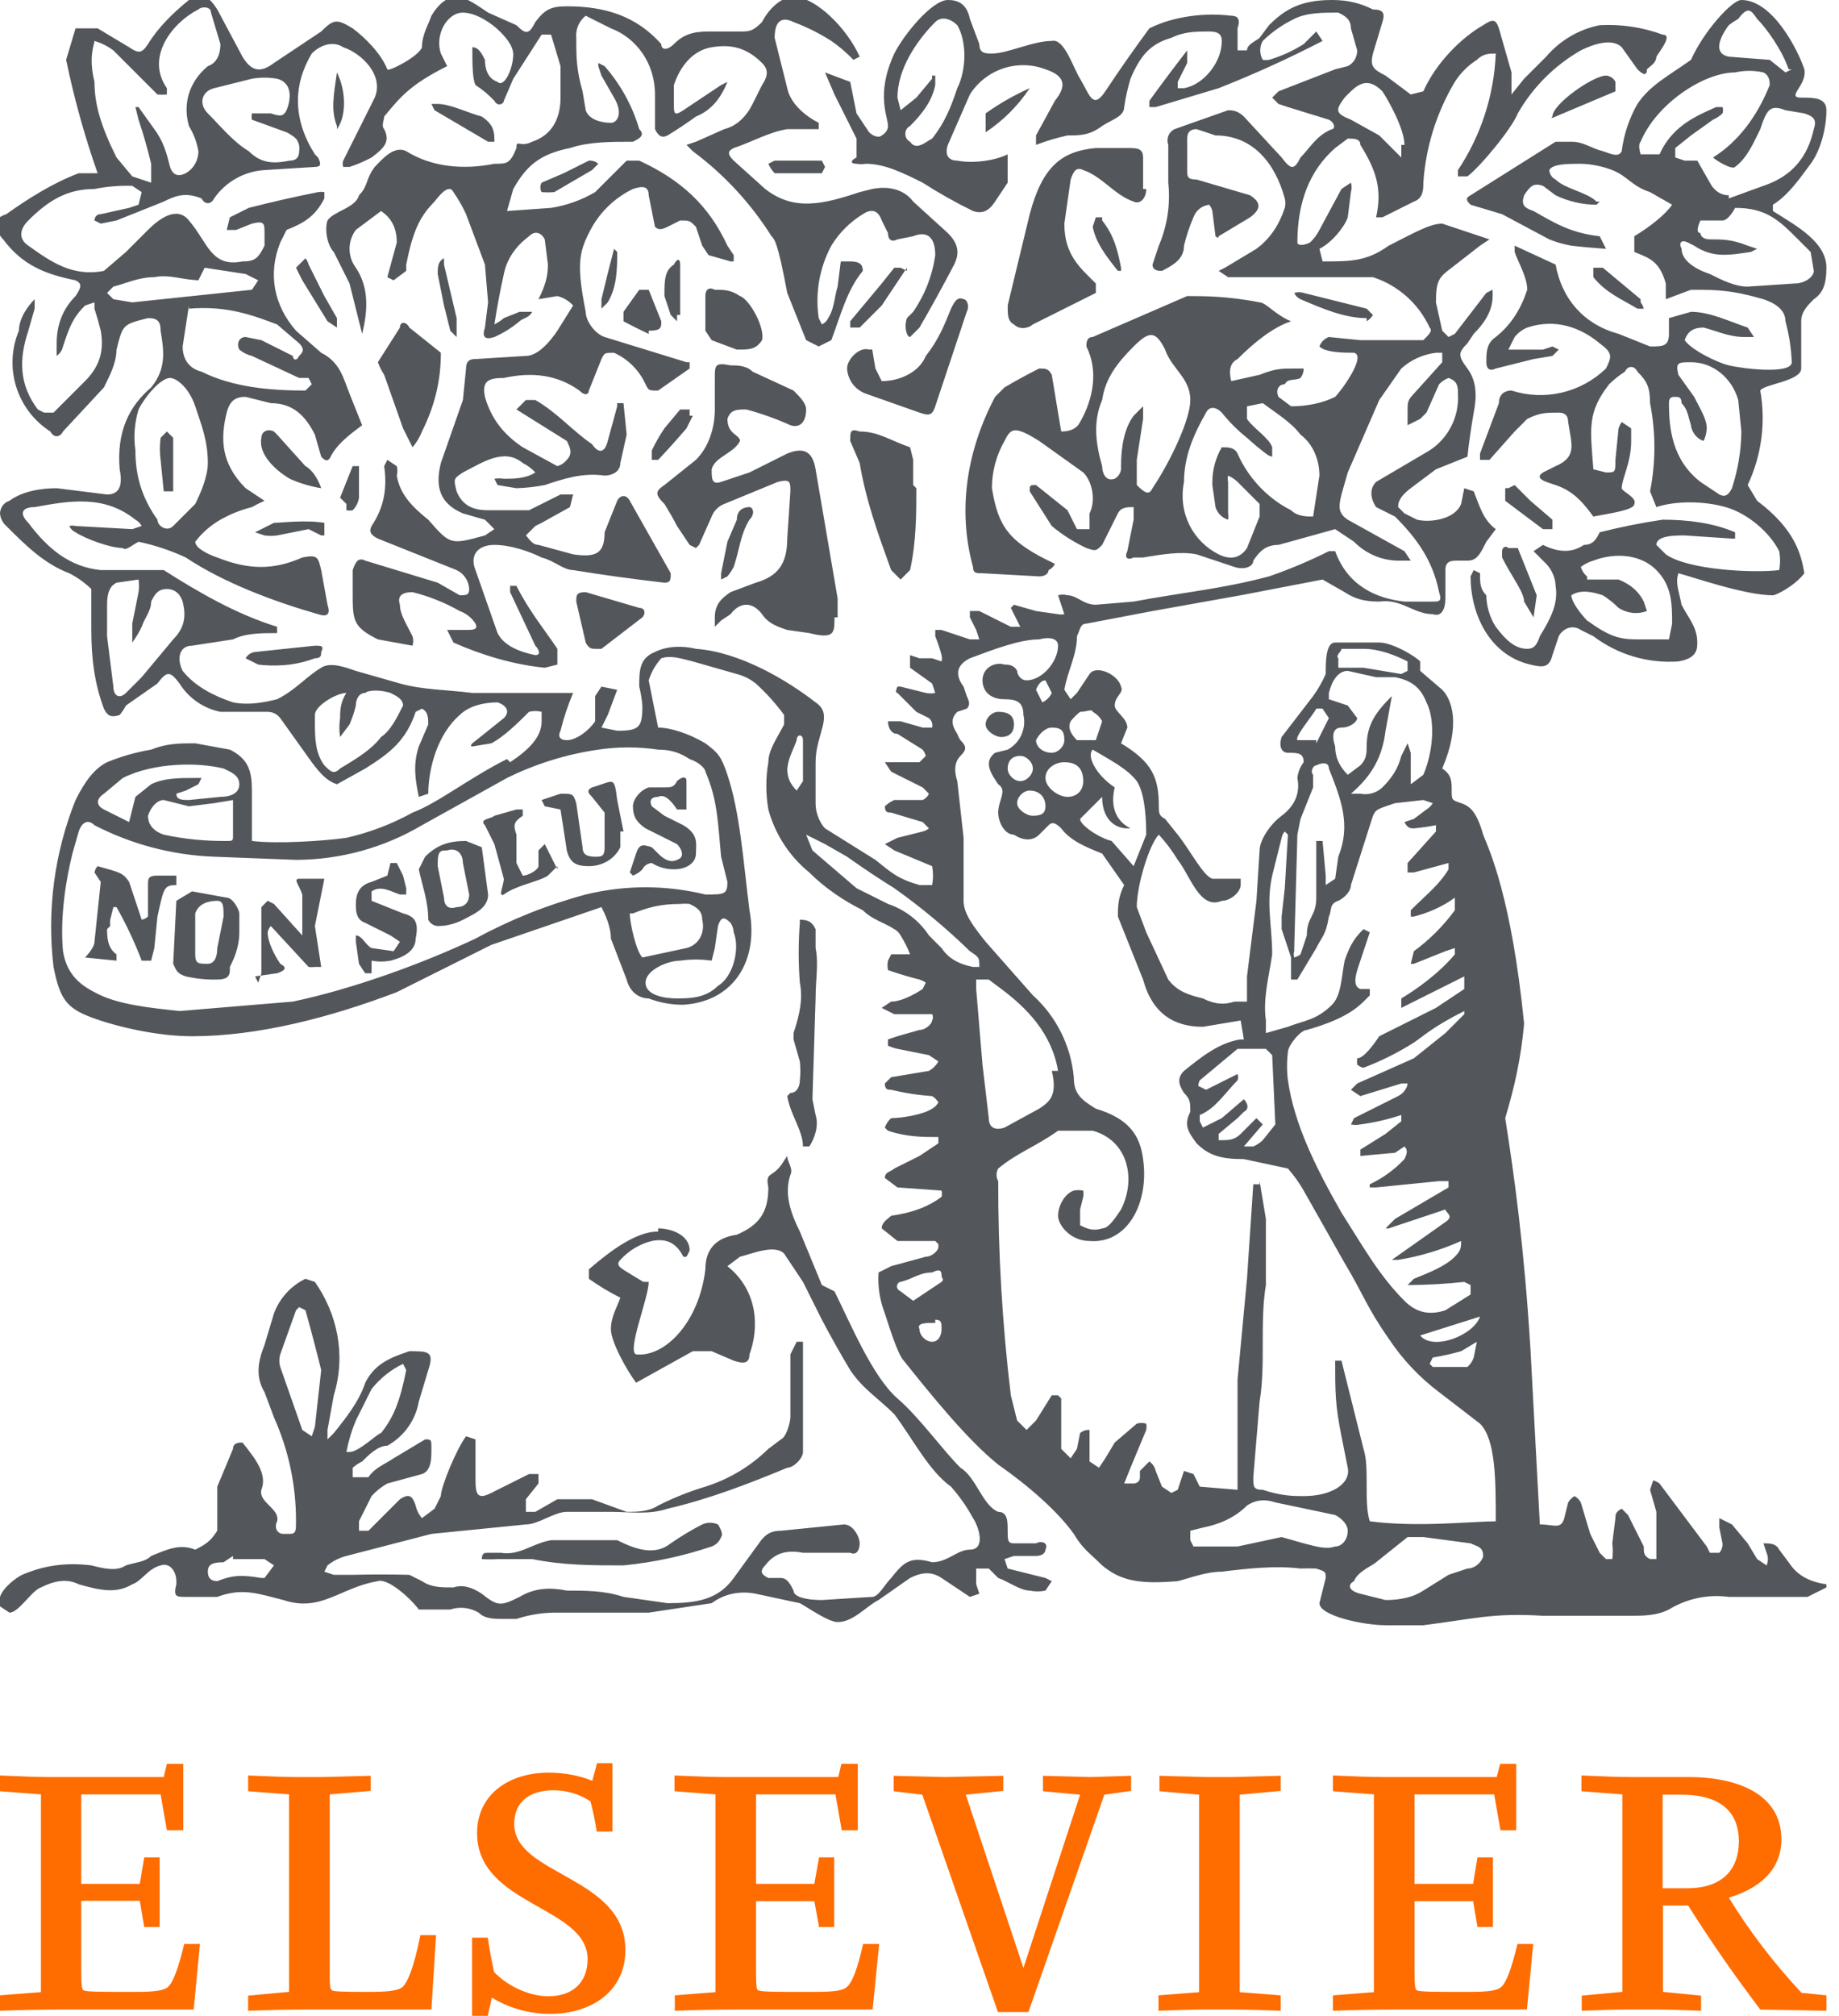 <?xml version="1.0" encoding="UTF-8"?> <svg xmlns="http://www.w3.org/2000/svg" width="73" height="80" viewBox="0 0 73 80" fill="none"><g clip-path="url(#clip0_2204_50972)"><path d="M66 71.225V74.938H66.975C68.375 74.938 69.025 74.188 69.025 73.075C69.025 72.175 68.588 71.225 66.737 71.225H66ZM69.875 79.75C68.862 78.417 67.906 77.041 67.013 75.625H66.013V79.05L67.525 79.2V79.8C66.825 79.775 66.338 79.75 65.737 79.75H64.662C64.062 79.75 63.475 79.775 62.788 79.8V79.2L64.4 79.05V71.213L62.775 71.088V70.463C63.65 70.5 64.275 70.525 64.775 70.525H67.025C69 70.525 70.713 71.213 70.713 73C70.713 74.25 69.787 74.963 68.625 75.312C69.46 76.664 70.427 77.928 71.513 79.088L72.5 79.188V79.8L69.875 79.75ZM47.6 71.225L46.025 71.088V70.475L47.862 70.525H48.938L50.837 70.475V71.075L49.212 71.225V79.062L50.837 79.188V79.8C50.138 79.775 49.538 79.75 48.938 79.75H47.862C47.275 79.75 46.675 79.775 45.987 79.8V79.188L47.6 79.062V71.225ZM43.837 71.225L40.825 79.85H39.612L36.612 71.225L35.475 71.088V70.475L37.513 70.525L39.825 70.475V71.075L38.337 71.225L40.625 78.1L42.875 71.225L41.4 71.088V70.475L43.3 70.525L44.9 70.475V71.075L43.837 71.225ZM1.625 79.05V71.213L3.05148e-06 71.088V70.463C0.875 70.5 1.5 70.525 1.887 70.525H6.5L6.625 70H7.275V72.638H6.625L6.375 71.213H3.225V74.763H5.55L5.725 73.713H6.338V76.475H5.725L5.55 75.438H3.225V78.237C3.225 78.862 3.263 78.938 3.3 78.975C3.337 79.013 3.462 79.05 4.487 79.05H5.412C6.162 79.05 6.525 79 6.688 78.838C6.862 78.662 7.062 78.188 7.312 77.15H7.938L7.688 79.75H2.475C1.6 79.75 0.663 79.775 -0.012 79.8V79.188L1.613 79.062L1.625 79.05ZM24.825 77.4C24.825 78.987 23.525 79.925 21.825 79.925C20.95 79.925 20.113 79.65 19.525 79.275L19.363 80H18.738V76.9H19.363C19.425 77.325 19.525 77.875 19.613 78.263C20.15 78.825 21.012 79.225 21.762 79.225C22.762 79.225 23.325 78.65 23.325 77.75C23.325 75.65 18.938 75.625 18.938 72.75C18.938 71.225 20.188 70.35 21.788 70.35C22.413 70.35 23.038 70.475 23.512 70.675L23.7 69.975H24.312V72.688H23.688C23.627 72.283 23.544 71.882 23.438 71.487C23.003 71.202 22.495 71.05 21.975 71.05C21.075 71.05 20.413 71.463 20.413 72.388C20.413 74.438 24.825 74.45 24.825 77.388V77.4ZM11.475 79.05V71.213L9.85 71.088V70.463C10.725 70.5 11.35 70.525 11.75 70.525H12.812L14.713 70.475V71.075L13.088 71.213V78.312C13.088 78.75 13.088 78.912 13.175 78.987C13.213 79.037 13.7 79.05 14.275 79.05H14.75C15.6 79.05 15.875 78.963 16 78.838C16.175 78.65 16.413 78.162 16.688 76.8H17.312L17.125 79.75H12.25C11.312 79.75 10.55 79.775 9.85 79.8V79.2L11.475 79.05ZM28.4 79.05V71.213L26.775 71.088V70.463C27.65 70.5 28.275 70.525 28.775 70.525H33.275L33.4 70H34.05V72.638H33.413L33.163 71.213H30.012V74.763H32.325L32.513 73.713H33.112V76.475H32.513L32.325 75.45H30.012V78.237C30.012 78.862 30.038 78.938 30.075 78.975C30.125 79.013 30.238 79.05 31.262 79.05H32.375C33.125 79.05 33.487 79 33.638 78.838C33.825 78.662 34.025 78.188 34.263 77.15H34.9L34.638 79.75H29.262C28.4 79.75 27.462 79.775 26.788 79.8V79.188L28.4 79.062V79.05ZM54.538 79.05V71.213L52.913 71.088V70.463C53.788 70.5 54.413 70.525 54.913 70.525H59.413L59.55 70H60.188V72.638H59.562L59.312 71.213H56.15V74.763H58.475L58.65 73.713H59.263V76.475H58.65L58.475 75.45H56.15V78.237C56.15 78.862 56.188 78.938 56.225 78.975C56.263 79.013 56.388 79.05 57.413 79.05H58.362C59.112 79.05 59.45 79 59.612 78.838C59.788 78.662 59.987 78.188 60.237 77.15H60.862L60.612 79.75H55.413C54.538 79.75 53.6 79.775 52.913 79.8V79.188L54.538 79.062V79.05Z" fill="#FF6C00"></path><path d="M20.25 30.25C21 29.75 21.5 29.25 21.5 28.625V28.25C21.336 28.208 21.164 28.208 21 28.25C20.625 28.625 20 29.25 19.5 29.5L18.75 29.625C18.75 29.625 18.625 29.625 18.75 29.5L20 28.5C20.25 28.25 20.125 28 19.75 27.875C19.25 27.875 18.625 28 18.25 28.375C17.375 29.125 17 30.5 17 31.5L16.625 31.625C16.5 31 16.375 30.375 16.625 29.625L17 28.75C17 28.5 17 28.25 16.75 28.125L16.5 28.25C16.125 29.375 15.5 29.875 14.5 30.5L13.375 31.125C13 31 12.75 30.75 12.375 30.25L11.125 28.5C11.067 28.422 10.991 28.359 10.905 28.316C10.818 28.273 10.722 28.25 10.625 28.25H8.75C8.417 28.183 8.101 28.048 7.822 27.855C7.542 27.662 7.305 27.413 7.125 27.125C6.75 26.625 6.625 26.625 6.25 27.125L5 28C4.93 28.134 4.846 28.259 4.75 28.375C4.375 28.5 4.25 28.375 4.125 28.125C3.75 27.125 3.625 26.125 3.625 25V23.375C3.365 23.126 3.07 22.915 2.75 22.75C1.75 22.375 1 21.625 0.25 20.875C0.105 20.747 0.016 20.568 1.86265e-09 20.375C1.86265e-09 20.375 -7.45058e-09 20 0.375 19.875C0.875 19.5 1.625 19.375 2.25 19.375L4.25 19.625C4.75 19.625 4.875 19.25 4.75 18.625C4.625 17.125 5.125 16.125 6 15.375C6.625 14.625 6.5 13.875 6.375 13.125C6.375 12.75 6.25 12.625 5.875 12.625C4.875 12.875 4.875 12.875 4.625 13.875C4.625 14.375 4.375 14.875 4.125 15.375L2.5 17.125C2.375 17.375 2.125 17.375 2 17.125C1.353 16.713 0.873 16.085 0.644 15.353C0.415 14.621 0.453 13.832 0.75 13.125C0.75 12.625 1.125 12.125 1.375 11.875V12.25L1.125 13.125C0.75 14.25 0.75 15.25 1.5 16.25L1.75 16.375H2.125L3.375 15.125C4 14.5 4.125 13.875 4 13.125C3.927 12.83 3.844 12.539 3.75 12.25V12L3.375 12.125C2.875 12.625 2.75 13 2.5 13.75C2.466 13.902 2.377 14.035 2.25 14.125V13.625C2.25 12.875 2.5 12.25 3 11.75C3.25 11.375 3.25 11.25 3 11.125C1.75 10.875 0.875 10.5 0.125 9.5C-0.011 9.365 -0.099 9.19 -0.125 9C-0.125 8.75 -0.125 8.625 0.25 8.5C1.125 7.875 2.125 7.25 3.125 6.875H3.875C3.359 5.404 2.941 3.901 2.625 2.375L3 1.125H3.875L5.125 1.875C5.5 2.125 5.625 2.125 5.875 1.75C6.25 1.125 6.875 0.5 7.5 1.37836e-08L8 -0.125C8.25 -0.125 8.375 4.47035e-09 8.625 0.375L9.625 2.25C10 2.875 10.375 2.875 10.875 2.5L12.75 1.25C13.25 0.75 13.375 0.75 14 1.125C14.5 1.5 15.125 2.125 15.375 2.75C15.375 2.875 16.625 2.25 16.75 1.875C16.75 1.375 17 1 17.125 0.625C17.5 4.17233e-08 17.875 -0.125 18.125 -0.125C18.5 -0.125 19 0.25 19.375 0.5L20.5 1C20.875 1.375 21 1.375 21.25 0.875C21.625 0.375 21.875 0.25 22.5 0.25C24 0.25 25.25 0.625 26.25 1.75C26.25 2 26.5 2 26.75 1.75C27.125 1.375 27.5 1.25 28.125 1.25H29.375C29.75 1.25 29.875 1.25 30.25 0.875C30.5 0.375 31 -0.125 31.5 -0.125C32.375 -0.125 33.625 1.125 34.125 2.25L33.875 2.375C33.61 2.096 33.317 1.844 33 1.625C32.528 1.323 32.025 1.072 31.5 0.875C31 0.625 30.75 0.875 30.75 1.5L31.25 3.5C31.375 4.125 32 4.625 32.5 4.875V5.125H31.25C30.5 5.25 29.875 5.625 29.125 5.875C28.875 6 28.875 6.125 29.125 6.375L30.375 7.5C31.5 8.375 32.625 8.125 34.125 7.625L34.625 7.5C35.25 7.375 35.875 7.5 36.25 8L37.625 9.25C38 9.625 38.125 10 37.875 10.5C37.435 11.343 36.976 12.177 36.5 13L36.125 13.375C36 13.375 35.875 13 36 12.625L36.25 12.375C36.712 11.703 37.012 10.933 37.125 10.125C37.125 9.5 36.875 9.125 36.25 9.375L35.625 9.5C35.375 9.625 35.25 9.5 35.25 9.25L35 8.75C34.875 8.375 34.625 8.25 34.25 8.5C33.74 8.811 33.311 9.24 33 9.75C32.527 10.629 32.352 11.638 32.5 12.625L32.625 12.875C32.736 12.825 32.825 12.736 32.875 12.625C33.125 12.25 33.125 11.75 33.25 11.375L33.375 10.375H33.75C34.125 10.375 34.25 10.5 34.25 10.75C33.625 11.5 33.375 12.5 33 13.5L32.5 13.75L32 13.5L31.25 11.625C30.875 9.625 30.75 9.5 30.625 9.375C29.801 8.066 28.741 6.922 27.5 6L27.25 5.75L27.625 5.625L28.75 5.125C29.25 5 29.625 4.625 29.875 4.125L30.25 3.375C30.5 3 30.5 2.75 30.25 2.5C29.625 1.875 29 1.75 28.25 1.875C27.5 2 27 2.625 26.75 3.375V4.125C26.75 4.5 26.75 4.625 27.125 4.375L28.625 3.375L28.875 3.25C28.625 3.875 28.25 4.375 27.625 4.625C27.26 4.89 26.885 5.14 26.5 5.375C26.25 5.5 26.125 5.375 26 5.125V3.75C26 2.5 25.25 1.5 24.25 1.125L23.25 0.625C23.12 0.728 23.017 0.862 22.952 1.015C22.886 1.168 22.86 1.334 22.875 1.5C22.875 2.25 22.875 2.75 23.125 3.625L23.25 4.375C23.375 4.75 23.875 4.875 24.25 4.875C24.5 4.875 24.75 4.5 24.375 3.875L23.875 3L23.75 2.625V2.5L24 2.625C24.634 3.349 25.104 4.202 25.375 5.125C25.625 5.375 25.375 5.5 25.125 5.625C24.25 5.625 23.375 5.625 22.625 5.875C21.375 6.125 20.875 6.625 20.375 7.5L20.125 8.375L21.875 8.25C22.492 8.153 23.086 7.941 23.625 7.625L24.875 6.375H25.375C27 7.125 28.125 8.125 28.875 9.75L29.125 10.125V10.375H29L28.125 10.125L27.875 9.75L27.625 9C27.375 8.75 27.375 8.75 27 8.75L26.5 9C26.25 9.125 26.125 9.125 26 9L25.75 7.75C25.75 7.375 25.5 7.375 25.125 7.5C24.36 7.868 23.744 8.485 23.375 9.25C23 10 22.875 10.5 23.25 12.375C23.25 12.75 23.625 13.25 24 13.375L27.25 14.375H27.375V14.625L26.125 15.5C25.75 15.5 25.75 15.5 25.625 15.25C25.375 14.695 24.93 14.251 24.375 14C24 14 24 14 23.875 14.25L23.375 15.5C23.375 15.625 23.25 15.75 23 15.5C22.125 14.875 21.125 14.75 20 15C19.375 15 19.125 15.125 19.25 15.75C19.5 16.625 20 17.25 20.75 17.75L22.125 18.5C22.273 18.457 22.404 18.37 22.5 18.25C22.75 18 22.625 17.75 22.5 17.5L20.5 16.25L20.875 15.875H21.25C22.125 16.375 22.75 17.125 23.5 17.625C23.75 18 24 18 24.125 17.5L24.5 16.125V16H24.75L24.875 17.25L24.625 18.375C24.625 18.75 24.25 18.875 24 18.875C23.125 18.75 22.375 19 21.625 19.25C21.254 19.322 20.878 19.364 20.5 19.375L19.75 19.25L19.625 19C19.749 18.981 19.876 18.981 20 19C20.375 19 20.875 19 21.25 18.75C21.107 18.596 20.938 18.469 20.75 18.375C20 17.75 19.125 18.375 18.375 18.75C18 19 18 19 18.125 19.5C18.375 20.125 18.875 20.25 19.375 20.25H21L22.25 19.625H22.75L22.625 20.125L21.5 20.75L21.25 20.875L20.875 21.25C21 21.375 21.125 21.625 21.375 21.625L22.75 22C23.625 22.125 24 22 24 21.125L24.5 19.875C24.625 19.625 24.875 19.625 25 19.875L26.625 22.75C26.625 23 26.625 23.125 26.375 23.125C25.163 22.986 23.954 22.82 22.75 22.625C22.375 22.625 22 22.25 21.5 22.125C21 21.875 20.25 21.625 19.625 21.625C19 21.625 18.625 22 18.875 22.625L19.75 25.125C20 25.625 20.625 25.875 21.25 26C21.5 26 21.375 25.75 21.25 25.625L20.25 23.5V23.25H20.5C21 24.25 21.625 25 22.125 25.75V26.375L21.625 26.5C20.375 26.375 19.125 26 18 25.5L17.75 25H18.5C18.75 25 19 25 18.875 24.75C18.727 24.519 18.508 24.344 18.25 24.25C17.662 23.917 17.031 23.664 16.375 23.5C16 23.5 15.75 23.625 15.875 24C15.875 24.375 16.125 24.75 16.375 25.25C16.413 25.372 16.413 25.503 16.375 25.625L15 25.375C14 24.875 14 24.625 14 23.5V22.625C14.125 22.25 14.25 22.125 14.5 22.25L17.375 23.125L18.25 23.625C18.5 23.625 18.625 23.625 18.625 23.375C18.618 23.216 18.567 23.063 18.479 22.931C18.391 22.799 18.269 22.693 18.125 22.625L15 21.375C14.75 21.25 14.625 21.125 14.75 20.875C15.25 20.125 15.375 19.375 15.25 18.5L15.375 18.25L15.75 18.5C15.782 18.623 15.782 18.752 15.75 18.875C15.875 19.625 16.375 20.125 17 20.625C17.875 21.625 17.875 21.625 19.25 21.25L19.625 21L19.25 20.625L18.375 20.375C17.5 20 17.25 19.375 17.5 18.375L18.375 15.875L18.5 14.625C18.5 14.25 18.75 14.25 18.875 14.25L20.875 14.125C21.375 14.125 21.875 13.5 22.125 13.125L22.75 12.125C22.584 11.941 22.366 11.81 22.125 11.75L21.375 11.875C21.625 11.375 21.75 11 21.75 10.5L21.625 9.5C21.5 9.25 21.25 9.125 21 9.375C20.5 9.75 20.125 10.25 20 10.875C19.853 11.537 19.728 12.204 19.625 12.875C19.76 12.807 19.886 12.723 20 12.625L20.625 12.375H21.125C21 12.625 20.75 12.625 20.625 12.75C20.322 13.004 19.986 13.214 19.625 13.375C19.25 13.5 19.125 13.375 19.25 13L19.375 12L19.25 10.5L18.5 8.5C18.36 8.194 18.192 7.901 18 7.625C17.875 7.375 17.625 7.5 17.25 8C16.625 8.625 16.375 9.25 16.125 10.5V10.75L15.625 11.125L15.375 11L15.75 9.625C15.75 9 15.5 8.625 15.125 8.375L14.125 9.125C13.963 9.341 13.875 9.605 13.875 9.875C13.875 10.146 13.963 10.409 14.125 10.625C14.625 11.375 14.625 12.25 14.375 13.25L13.875 11.25L13.25 10C13 9.75 12.875 9.125 13 8.75C13.25 8.375 14.125 8.25 14.25 7.75C14.625 7.375 14.5 7.125 14.875 6.625C15.125 6.375 15.625 5.75 16.125 6C17.125 6.625 18.375 6.75 19.625 6.5C20.125 6.5 20.25 6.5 20.5 5.875C20.5 5.5 20.625 5.875 21.125 5.625C21.875 5.375 22.25 4.75 22.25 3.875V2.625L21.875 1.375H21.5L20.375 3.125L20 4C20 4.125 19.75 4.25 19.625 4C19.401 3.763 19.149 3.553 18.875 3.375C18.75 3.125 18.75 2.5 18.75 1.875C19 1.875 19.125 2.125 19.25 2.375C19.25 2.75 19.375 3.125 19.75 3.25C20 3.5 20.375 2.75 20.375 2.125C20.359 1.993 20.316 1.865 20.25 1.75C19.875 1.125 19 0.5 18.375 0.5C17.75 0.5 17.25 1.375 17.5 2.125L17.75 2.625C16.25 3.375 15.875 3.875 15.25 4.625C15.25 4.75 15.125 5 15.25 5.125C15.5 5.625 15.25 5.875 14.75 6.25C14.47 6.401 14.177 6.527 13.875 6.625H13.625C13.596 6.544 13.596 6.456 13.625 6.375L14.875 3.875C15.25 3 14.375 2.125 13.625 1.875C13.25 1.625 12.75 1.75 12.375 2.125C11.625 3.375 11.625 4.75 12.5 6.125L12.625 6.25C12.75 6.5 12.75 6.625 12.5 6.625L10.5 6.75C10.103 6.774 9.717 6.888 9.371 7.082C9.024 7.277 8.726 7.548 8.5 7.875C8.375 8.125 8.125 8.125 8 7.875C7.375 7.625 7 7.75 6.5 8L4.625 8.75L4 8.875L3.75 8.75C3.75 8.75 3.75 8.5 4 8.5L5.125 8.25L5.5 8.125L5.625 7.625L5.25 7.375C4.747 7.36 4.244 7.401 3.75 7.5C2.625 7.5 1.875 8 1.125 8.75C0.75 9.125 0.75 9.5 1.125 9.75C2 10.375 2.875 11 4.125 10.75L5 10L5.875 9.125C6.25 8.75 7 8.125 7.5 8.75C8.25 9.625 8.375 10.625 9.625 10.375C10.125 10.375 10.25 10.25 10.5 9.75V9.25C10.5 8.875 10.5 8.75 10 8.875L9.375 9.125H9L9.125 8.625L9.875 8.25C10.786 8.017 11.703 7.808 12.625 7.625C12.708 7.611 12.792 7.611 12.875 7.625V7.875C12.5 8.625 12 8.875 11.375 9.125L11.125 9.625C10.625 10.875 10.875 12.125 11.75 13.125L12.75 14C13.5 14.375 13.625 15 13.875 15.625L14.375 16.875C13.875 17.25 13.375 17.625 13.125 18.125C13 18.375 12.875 18.25 12.75 18.125L12.5 17.25C12.125 16.5 11.625 16 10.75 16L9.75 15.75C9.375 15.75 9.125 15.875 9 16.375C8.75 17.375 8.75 18.375 9.75 19.375L10.5 19.875C10.329 19.949 10.162 20.032 10 20.125C9.563 20.235 9.142 20.403 8.75 20.625C8.362 20.848 8.022 21.145 7.75 21.5C7.75 21.75 8.25 22 8.625 22.125C9.875 22.625 10.875 22.625 12 22.125C12.625 22 12.625 22.125 12.75 22.625L13 24C13.125 24.375 13 24.5 12.625 24.375C10.875 23.875 8.875 23.125 7.375 22.125C6.776 21.846 6.147 21.637 5.5 21.5C5.25 21.625 5 21.875 4.875 21.75C4.375 21.75 3.375 21.375 3 21.125C2.889 21.075 2.8 20.986 2.75 20.875C2.832 20.854 2.918 20.854 3 20.875L5.25 21L5.625 20.875C5.567 20.769 5.481 20.683 5.375 20.625C4.125 19.625 2.75 19.875 1.375 20.125C0.875 20.125 0.75 20.375 1.125 20.75C1.875 21.75 2.75 22.5 4 22.625H6.5C7.875 23.5 9.375 24.375 11 24.875V25.125C10.375 25.125 9.75 25.125 9.25 25.375L7.625 25.625C7.125 25.625 7 26.125 7.25 26.625C7.75 27.25 8.5 27.625 9.25 27.875C9.875 28 10.5 27.875 11 27.75C11.75 27.375 12.125 26.875 12.75 26.5C13.125 26.25 13.75 26.5 14.125 26.625L15.875 27.125C16.75 27.375 17.75 27.375 18.75 27.5H22.75C22.544 27.986 22.376 28.487 22.25 29C22.125 29.25 22.25 29.375 22.5 29.375C22.875 29.375 23.375 29 23.625 28.625V27.625L23.875 27.25L24.5 27.375L24.125 28.375L23.875 28.875L24.5 29C25.375 29 25.5 28.875 25.5 28C25.478 27.747 25.436 27.496 25.375 27.25C25.375 26.625 25.375 26.125 26 25.875C26.5 25.625 27.125 25.625 27.625 25.75C29.375 25.875 31.25 27 32.375 27.875C33.125 28.375 32.375 29.125 32.375 30.25V31.875C32.375 32.375 32.625 32.75 32.75 32.875L34.75 34.125C35.375 34.625 35.625 34.875 36.5 35.125H37C37.047 34.877 37.047 34.623 37 34.375L35.5 33.75L35.125 33.5L35.625 33.25L36.625 33C36.717 32.978 36.802 32.935 36.875 32.875L36.625 32.625L35.375 32.25C35.25 32.25 35.125 32.25 35.125 32C35.234 31.895 35.361 31.81 35.5 31.75H36.625C36.736 31.7 36.825 31.611 36.875 31.5L36.625 31.25L35.375 30.625L35.125 30.25H36.5L36.75 30C36.724 29.91 36.682 29.825 36.625 29.75L35.625 29.125C35.375 29.125 35.25 28.875 35.25 28.625H35.75L36.625 28.875H37C37.016 28.807 37.013 28.736 36.991 28.67C36.969 28.603 36.929 28.545 36.875 28.5L36.375 28.25L35.625 27.5C35.5 27.5 35.625 27.25 35.625 27.25H35.75L36.75 27.5C36.873 27.527 37.002 27.527 37.125 27.5L37 27.125L36.125 26.5V26L36.5 26.125H37L37.375 26.25C37.396 26.168 37.396 26.082 37.375 26C37.308 25.745 37.224 25.494 37.125 25.25V25H37.375L38.5 25.375H38.875L38.75 25L38.5 24.5V24.25H38.875L40.125 24.875H40.5L40.125 24.125L40.25 24L41.125 24.25L42 24.375C42.083 24.392 42.167 24.392 42.25 24.375L42 23.625C42.122 23.587 42.253 23.587 42.375 23.625C42.75 23.625 43 24 43.5 24L45 23.875C47 23.5 48.5 23.375 50.375 22.875C51.188 22.595 51.981 22.261 52.75 21.875H53C53.5 23.25 54.625 23.75 55.75 23.875H56.875C57.125 23.875 57.25 23.875 57.125 23.5C56.875 22.25 56.25 21.375 55.375 20.5L54.625 20.125C54.375 19.75 54.375 19.375 54.625 19.125L56.75 17.875C57.12 17.633 57.419 17.297 57.616 16.902C57.814 16.507 57.903 16.066 57.875 15.625C57.875 15.375 57.875 15.125 57.5 15C57.358 15.054 57.229 15.139 57.125 15.25L56.625 16.375L56.375 16.625L55.875 16.875V16.25C55.875 16 55.875 15.875 56.125 15.625L57.25 14.375V14H57C56.488 14.062 56.008 14.28 55.625 14.625L54.75 15.875L53.5 18.75L53.25 19.625C53.125 20.125 53.125 20.375 53.5 20.625L55.75 21.875L56 22.25H55.625C55.278 22.262 54.931 22.202 54.608 22.073C54.285 21.944 53.993 21.748 53.75 21.5L53 21L50.75 21.625C50.25 21.625 50 21.875 49.75 22.25C49.75 22.5 49.375 22.625 49 22.5L47.5 22C46.875 21.875 46.125 22 45.375 22.125H45C44.75 22.25 44.625 22.125 44.75 21.875L45 20.625V20.125C44.75 20.125 44.5 20.125 44.375 20.375L43.75 21.625C43.5 21.875 43.5 21.875 43.125 21.75C42.631 21.518 42.169 21.224 41.75 20.875L40.875 19.5C40.875 19.25 40.875 19.25 41.125 19.25L42.375 20.25L42.75 21H43.25V20.375C43.5 19.875 43.375 19.125 43 18.75L41.25 17.5C40.25 16.875 40.125 17 39.875 17.5C39.547 18.07 39.374 18.717 39.375 19.375C39.625 20.875 40 21.5 41.875 22.375C41.825 22.486 41.736 22.575 41.625 22.625C41.625 22.75 41.5 22.875 41.25 22.875L39 22.75C38.75 22.75 38.625 22.75 38.625 22.5C38 20.25 38.375 17.875 39.5 15.75L39.875 15.375C40.325 15.109 40.783 14.859 41.25 14.625C41.5 14.625 41.625 14.625 41.75 14.875L42 16.375L42.125 17.125C42.5 17.125 42.75 17 42.875 16.75C43.375 15.875 43.625 14.75 43.125 13.75C43.125 13.625 43.125 13.375 43.375 13.375L47.125 11.75C47.75 11.75 48.75 11.75 50 12C50.25 12 50.625 12.5 51.25 12.75C50.5 13 49.75 13.625 49.125 14.25C48.875 14.375 48.75 14.625 48.875 15.125L50 14.875C50.625 14.625 50.875 14.625 51.375 14.625H51.75C51.75 14.76 51.706 14.892 51.625 15C51.375 15.125 51.125 15 51 15.25C50.75 15.25 50.625 15.5 50.75 15.75L51.25 16.125C51.875 16.125 52.5 16 53 15.75C53.25 15.5 54.25 14.125 53.75 14C53.375 14 52.625 14 52.375 13.75C52.406 13.664 52.456 13.586 52.521 13.521C52.586 13.456 52.664 13.406 52.75 13.375L54 13.5H56.5C56.75 13.25 56.875 13.125 56.75 13C56.533 12.529 56.222 12.108 55.834 11.764C55.447 11.42 54.993 11.16 54.5 11H48.75L48.375 10.75L48.625 10.625L49.875 9.875C50.375 9.5 50.75 9 51 8.25C51.032 8.127 51.032 7.998 51 7.875C50.625 6.5 49.75 5.375 48.25 5.375L47.5 5.125C47.25 5.125 47.125 5.25 47.125 5.5V6.75C47.125 7 47.125 7.125 47.5 7.125L49.625 7.75C50 8 50.125 8.25 49.625 8.625L48.375 9.375C48.375 9.5 48.25 9.375 48.25 9.375L48.125 8.375C48.103 8.283 48.06 8.198 48 8.125C47.859 8.141 47.726 8.196 47.615 8.285C47.505 8.373 47.421 8.491 47.375 8.625C47.217 8.988 47.092 9.365 47 9.75C47 10.25 46.625 10.5 46.125 10.75C46 10.75 45.75 10.75 45.75 10.5L46 9.75C46.337 8.963 46.466 8.102 46.375 7.25V5.75C46.331 5.633 46.333 5.505 46.379 5.389C46.425 5.274 46.513 5.179 46.625 5.125L48.75 4.375C48.875 4.375 49.125 4.375 49.375 4.625L50.875 6.25C51.25 6.75 51.375 6.75 51.625 6.25C52 5.875 52.25 5.375 52.875 5.125C53 5.125 53 4.875 52.75 4.75L51.125 4.25L50.75 4.125L50.5 3.875L50.75 3.625L53 2.75L53.5 2.625C53.75 2.5 53.875 2.25 53.875 2L53.625 1.125C53.625 0.75 53.375 0.625 53.125 0.5C52.5 0.5 51.875 0.5 51.375 0.75C50.914 0.972 50.492 1.268 50.125 1.625C50.059 1.739 50.025 1.868 50.025 2C50.025 2.132 50.059 2.261 50.125 2.375C50.208 2.387 50.292 2.387 50.375 2.375C50.86 2.231 51.323 2.021 51.75 1.75L52.25 1.25L52.5 1.625C51.157 2.319 49.781 2.945 48.375 3.5L45.875 4.25H45.625V4C46.114 3.325 46.614 2.658 47.125 2V2.5L46.75 3.25V3.5H47C47.75 3.375 48.5 2.5 48.5 1.625C48.5 1.375 48.375 1.25 48 1.25C47.5 1.25 47 1.25 46.5 1.5C45.625 1.75 45.25 2.25 44.875 3.125C44.764 3.493 44.681 3.869 44.625 4.25C44.625 4.625 44.125 4.75 43.75 5C43.25 5.375 42.875 5.375 42.375 5.375C41.95 5.468 41.532 5.594 41.125 5.75V5.375L41.875 4C42.375 3.375 42.25 3 41.5 2.75C40.961 2.545 40.368 2.533 39.822 2.715C39.275 2.898 38.808 3.263 38.5 3.75L37.625 5.75C37.5 6.125 37.625 6.375 38 6.375C38.625 6.5 39.5 6.375 40 6.125V7.25L39.5 8C39.25 8.375 39 8.5 38.625 8.375C37.937 8.039 37.269 7.663 36.625 7.25C35.875 6.875 35.125 6.5 34.375 6.5C34.251 6.521 34.124 6.521 34 6.5C33.75 6.5 33.75 6.375 34 6.25V5.5L33.125 3.75L32.75 2.875L33.75 3.25L34 4.5L34.5 5.25C34.625 5.375 34.875 5.5 35 5.375C35 5.375 35.25 5.25 35.25 5C35.25 4.625 34.75 3.75 35.5 2.125C35.875 1.375 37 1.37836e-08 37.625 1.37836e-08C38 1.37836e-08 38.375 0.125 38.5 0.75L38.875 1.75C38.875 2.125 39.125 2.125 39.375 2.125C40 2.125 41 1.625 41.75 1.625C42.25 1.5 42.625 2.75 42.875 3.125C43.25 3.75 43.375 4.375 43.875 3.625C44.437 2.777 45.021 1.944 45.625 1.125C46.625 0.625 47.875 0.5 48.875 0.625C49.125 0.625 49.25 0.75 49.125 1.125V2H49.5C49.5 1.75 49.875 1.625 50 1.5L50.375 1C51 0.375 51.625 1.37836e-08 52.875 1.37836e-08C53.5 1.37836e-08 54 0.125 54.5 0.375C54.875 0.375 55 0.5 54.875 0.875L54.5 2.125C54.375 2.625 54.5 2.75 55 3L56 3.75L56.5 3.625C57 2.5 58 1.5 58.875 1C59.25 0.75 59.375 0.75 59.5 1.125L60 2.875V3.75L60.5 3.125L61.375 2.25C61.922 1.606 62.671 1.165 63.5 1C64.35 0.953 65.201 1.081 66 1.375C66.375 1.375 66 1.875 65.75 2.25C65.75 2.5 65.5 2.625 65.375 2.75C65.375 3 65.25 3 65 2.75L64.375 1.875C64 1.5 63.25 1.75 62.75 2C61.709 2.596 60.846 3.459 60.25 4.5C60 5.125 58.75 6.625 58.25 7H57.875V6.75C58.79 5.375 59.309 3.775 59.375 2.125C59.125 2.125 58.875 2.125 58.625 2.375C58.273 2.6 57.975 2.898 57.75 3.25C57.024 4.466 56.596 5.837 56.5 7.25C56.5 7.5 56.5 7.875 56.125 8L54.875 8.625H54.625C54.875 7.5 54.625 6.75 54 5.75C54 5.5 53.75 5.5 53.5 5.5L53 5.875C52 6.75 51.5 8 51.5 9.625C51.5 9.75 51.75 9.75 52 9.625C52.154 9.482 52.281 9.313 52.375 9.125L53.25 7.5L53.625 7.25C53.663 7.372 53.663 7.503 53.625 7.625L53.5 8.625C53.375 9 52.875 9.625 52.375 9.875L52.5 10.375C53.625 10.375 54.25 10.375 55.125 9.75C56.125 9.25 56.75 8.875 57.25 8.875L59.125 9.5L58.75 9.75L57.625 10.625C57.125 11 57 11.125 57 12L57.25 13.125L57.5 13.375L57.75 13.25L59 11.625L59.25 11.5V11.75C59.25 12.375 58.875 12.875 58.5 13.25L58.25 13.625C57.875 14 57.875 14.125 58.25 14.625C58.625 15.125 58.625 15.75 58.5 16.375C58.398 16.956 58.314 17.539 58.25 18.125L57 18.625L56 19.375C55.5 19.75 55.5 20 55.5 20.125L55.75 20.375L56.25 20.625C56.75 20.75 57.75 20.625 58 20L58.125 19.375L58.5 19.5C58.75 20.125 58.875 20.625 59.375 21L59 21.5C58.75 22 58.625 22.25 58.25 22.25H57.875C57.625 22.25 57.375 22.25 57.375 22.625V23.75C57.375 24.125 57.25 24.5 56.875 24.375C56.125 24.375 55.625 23.75 54.75 23.875C54.125 23.875 53.75 23.75 53.375 23.5L52.5 23L49.25 23.625L45.75 24.25L43.125 24.75C42.875 24.75 42.875 25 42.75 25.25C42.75 26 42.375 26.625 42.25 27.375L42.5 27.75L42.75 27.5L43.25 26.75C43.5 26.375 44.375 26.75 44.5 27.25C44.625 27.5 44.25 27.625 44.25 28C44.25 28.25 44.75 28.5 44.75 28.875L44.5 29.5C45.75 30.25 46 30.875 46 32C46 32.25 46 32.375 46.25 32.5L46.75 33.125C47.25 33.75 47.75 34.75 48.125 34.875H49.25V35.125C49.25 35.375 48.875 35.75 48.5 35.75C47.625 36.125 47.25 34.75 46.75 34.125C46.534 33.767 46.283 33.432 46 33.125C45.625 33.5 45.125 35.125 45.125 36L45.5 37L46.375 38.875C46.75 39.375 47.25 39.5 47.75 39.625C48.25 39.875 48.625 39.875 49 39.75H49.5V38.75L49.875 35.75L50 33.75C50 33.375 50.375 32.75 50.875 32.375C51.375 32 51.625 31.5 51.5 30.875C51.525 30.648 51.611 30.432 51.75 30.25C51.75 29.875 51.5 29.875 51.125 29.875C50.875 29.875 50.75 29.625 50.875 29.25L52.125 27.625C52.322 27.352 52.49 27.059 52.625 26.75C52.625 26.25 52.625 25.5 53 25.5H54.75C55.25 25.5 56.125 26 56.375 26.25V26.625L57.25 27.375C57.625 27.75 58 28.75 57.25 30.5C57.625 30.75 57.625 31 57.625 31.375C57.625 31.75 57.625 31.75 58 31.875C58.375 32 58.625 32.25 58.875 33.125C59.125 33.75 60 35.625 60.5 40.625C60.375 42 60.125 43.125 59.75 44.375C60.125 46.75 60.5 49.5 60.75 53.5L61.125 60.5C61.75 60.5 62 60.75 62.125 60.125L62.25 59.625C62.312 59.523 62.398 59.437 62.5 59.375C62.606 59.432 62.693 59.519 62.75 59.625L63.125 60.875L63.5 61.625L63.75 61.875H64C64.026 61.667 64.026 61.458 64 61.25L64.125 60.25C64.125 60.125 64.125 60 64.375 59.875L64.625 60.125L65.25 61.375C65.25 61.625 65.25 61.75 65.5 61.875H65.75V60L65.5 59.125L65.625 58.75C65.715 58.776 65.8 58.818 65.875 58.875L67.75 61.375L67.875 61.625H68.25C68.295 61.574 68.33 61.515 68.351 61.45C68.373 61.386 68.381 61.318 68.375 61.25L68.25 60.625V60.25L68.75 60.5L69.375 61.25L69.75 61.875L70.125 62.125C70.159 62.046 70.177 61.961 70.177 61.875C70.177 61.789 70.159 61.704 70.125 61.625L70 61.25C70.25 61.25 70.5 61.25 70.625 61.5L71 62C71.25 62.375 71.625 62.75 72.5 62.875V63L71.75 63.375H68.625C67.799 63.264 66.961 63.44 66.25 63.875C65.75 64.125 65.25 64.125 64.625 64.125H61.25C59.25 64 58.5 64.25 56.5 64.5H55C54.125 64.5 52.375 64.125 52.375 63.625L52.625 62.625C52.625 62.375 52.625 62.375 52.25 62.25C52.042 62.241 51.833 62.241 51.625 62.25C50.625 62.125 49.5 62.25 48.5 62.375C47.875 62.375 47.25 62.625 46.75 62.75C45.25 62.875 44.5 62.75 43.75 62.125C43.25 61.625 43 61.5 42.625 60.875C42 60 40.875 59 39.625 58.125C38.375 57.125 36.875 55.25 35.875 54C35.625 53.75 35.25 52.5 35.125 52.125C34.922 51.608 34.837 51.053 34.875 50.5L35.375 50.25L36.75 49.875C37 49.875 37.25 49.625 37.25 49.5V49.375L37.125 49.25H35.625L35 48.75C35 48.5 35.25 48.375 35.375 48.25C36.25 48.125 36.875 47.875 37.375 47.5C37.396 47.418 37.396 47.332 37.375 47.25L35.625 47.125L35.125 46.75C35.125 46.5 35.375 46.5 35.5 46.375L36.5 45.875L37.25 45.375V45.125C36.625 45.125 36 45.125 35.25 44.875C35.205 44.836 35.164 44.795 35.125 44.75C35.174 44.605 35.26 44.476 35.375 44.375C35.75 44.375 36.625 44.25 37 44C37.106 43.943 37.193 43.856 37.25 43.75C37.188 43.648 37.102 43.562 37 43.5C36.452 43.463 35.909 43.379 35.375 43.25C35.25 43.25 35.125 43.25 35.125 43L35.375 42.75L36.875 42.5C37.032 42.411 37.161 42.282 37.25 42.125L36.875 41.875L35.625 41.625C35.496 41.596 35.371 41.554 35.25 41.5V41.25L35.625 41.125L36.5 40.875C36.75 40.875 37 40.625 37 40.5C37.022 40.462 37.033 40.419 37.033 40.375C37.033 40.331 37.022 40.288 37 40.25H35.5L35 40L35.375 39.75C35.75 39.75 36.25 39.5 36.625 39.25L36.75 39C36.674 38.945 36.59 38.903 36.5 38.875C36.078 38.769 35.661 38.644 35.25 38.5C35.223 38.377 35.223 38.248 35.25 38.125L35.375 37.875H36.125C36.026 37.613 35.9 37.362 35.75 37.125C35.693 37.019 35.606 36.932 35.5 36.875C35.125 36.625 34.625 36.5 34.25 36.125C33.5 35.75 32.75 35.25 32.125 34.625C31.335 33.982 30.767 33.108 30.5 32.125C30.393 31.505 30.393 30.87 30.5 30.25C30.5 29.75 30.875 29.25 31.125 28.75V28.375C30.794 27.921 30.417 27.502 30 27.125C29.779 26.948 29.524 26.821 29.25 26.75L27.5 26.25C27 26.125 26.625 26 26.25 26.125C26.023 26.378 25.852 26.676 25.75 27L26.125 28.875C26.625 28.875 27.375 29.125 28 29.5C28.5 29.875 28.625 30 28.875 30.75C29.375 32.25 29.5 34.125 29.75 36.125C30.125 38.125 29.125 39.75 27.125 39.875C26.655 39.879 26.189 39.794 25.75 39.625C25.375 39.625 25 39.375 24.875 38.875L24.25 37.25C24.25 36.75 24 36.25 23.875 36L19.5 37.5L15.75 39.375C13.125 40.375 10.25 41.125 7.625 41.125C6.25 41.125 4.625 40.75 3.625 40.375C2.625 40 2.375 39.625 2.125 38.375C1.857 36.128 2.158 33.85 3 31.75C3.375 31 3.75 30.5 4.25 30.25C4.813 30.018 5.4 29.851 6 29.75C6.625 29.5 7.125 29.5 7.75 29.5L9.125 29.75C9.875 30.125 10 30.625 10 31.375V33.375C11 33.5 12.875 33.375 13.75 33.25C14.668 33.042 15.551 32.705 16.375 32.25C17.375 31.875 18.625 30.875 20.125 30.125L20.25 30.25ZM50 46.875L50.25 48.375V51C50 52.5 50.25 54.125 50 55.625L49.75 58.625C49.75 59 49.75 59.125 50.125 59.125C50.875 59.375 51.375 59.375 51.75 59.375C52.875 59.375 53.625 58.875 53.5 58.25L53.25 57C53 55.75 53 55.25 53 54H53.25L54.125 57.5C54.375 58.25 54.125 59.625 54.375 60.375C56.25 60.625 58.5 60.375 59.375 60.375C59.375 58.75 59.375 57.125 58.75 56.5L57.125 55.25C56.343 54.66 55.666 53.942 55.125 53.125C54.25 51.875 54.125 51.375 53.375 50.125L51.75 47.25C51.571 46.938 51.362 46.645 51.125 46.375L49.375 46C48.5 46 48 45.875 47.5 45.375C47.125 44.875 47 44.625 47.25 44.125C47.25 43.75 47.25 43.625 47 43.375C46.75 43 46.75 42.75 47 42.5C47.625 42 48.375 41.375 49.25 41.25C49.291 41.257 49.334 41.257 49.375 41.25L49.25 40.5L47.75 40.75C46.625 40.75 45.75 40.25 45.375 38.875L44.375 36.375C44.375 36 44.375 35.625 44.625 35.125L43.75 33.875C43.125 33.625 42.5 33.375 42.125 32.875C41.875 32.625 41.75 32.625 41.625 32.75L41.25 33.125C41 33.375 40.625 33.375 40.25 33.125C39.875 33.125 39.625 32.625 39.625 32.25C39.625 31.75 40 31.375 39.625 31.125C39.375 30.75 39 30.25 39.5 29.875L40 29.75C40.24 29.62 40.431 29.416 40.544 29.168C40.657 28.919 40.685 28.641 40.625 28.375C40.625 27.875 40.375 27.75 39.875 27.75C39.25 27.75 39 27.375 39 27C39 26.5 39.5 26.25 39.875 26.375C40 26.375 40.25 26.375 40.375 26.625C40.375 26.75 40.5 27 40.75 27C41.375 27 42 26.25 42 25.625C42 25.375 41.75 25.25 41.25 25.375C40.5 25.375 39.5 25.75 38.5 26.125C38 26.375 37.875 26.75 38.25 27.25L38.375 27.625C38.5 27.875 38.5 28 38.375 28.125L38 28.25C37.75 28.5 37.75 28.75 38 29.125C38.031 29.213 38.073 29.297 38.125 29.375C38.375 29.625 38.375 29.75 38.125 30C37.875 30.25 37.875 30.625 38 31L38.25 33.25V35.75C38.25 36.25 38.625 36.75 39.125 37.375L41 39.5C41.93 40.341 42.51 41.501 42.625 42.75C42.625 43.375 42.875 43.625 43.5 44C44.75 44.375 45.25 45 45.375 46C45.625 47.75 44.75 49.375 43.25 49.25C42.5 49.25 42 48.625 42 48.25C42 47.875 42.25 47.375 42.625 47.25C42.749 47.226 42.876 47.226 43 47.25C43.014 47.333 43.014 47.417 43 47.5L42.875 48V48.625C43.125 48.75 43.375 48.875 43.75 48.75C44 48.75 44.25 48.375 44.5 48C45.125 46.75 44.75 45.25 43.375 44.875H42C41.125 45.5 40.375 45.75 39.625 46.375C39.581 46.451 39.558 46.537 39.558 46.625C39.558 46.713 39.581 46.799 39.625 46.875C39.619 49.716 39.786 52.554 40.125 55.375L40.375 56.375L40.75 56.75L41.125 56.375L41.75 55.375H42L42.125 55.5V57.5L42.5 57.875L42.75 57.5L42.875 56.875C42.926 56.83 42.985 56.795 43.05 56.774C43.114 56.752 43.182 56.744 43.25 56.75V58L43.625 58.25L43.875 57.875L44.25 57.25L45.125 56.5C45.247 56.462 45.378 56.462 45.5 56.5C45.514 56.583 45.514 56.667 45.5 56.75L44.875 58.25L44.625 58.875H45C45 58.875 45.25 58.875 45.25 58.625V58.375L45.625 58C45.752 58.09 45.841 58.223 45.875 58.375L46.125 59L46.5 59.25L46.75 59.125L47 58.375L47.375 58.5L47.625 59L49.125 59.125V54.75L49.5 50.75L49.75 47H50V46.875ZM68.75 21.375L66.875 21.25C66.5 21.25 65.75 21.25 65.75 21.625L66.125 22C67 22.625 69.625 22.75 70.625 22.625C70.672 22.377 70.672 22.123 70.625 21.875C70.25 21.125 69.375 20.375 68.5 20.125C67.625 19.875 66.5 19.875 65.75 20.125L65.5 19.5C65.729 18.345 65.729 17.155 65.5 16C65.5 15.375 65.375 15.125 65 14.75C64.875 14.5 64.625 14.5 64.5 14.75C64.275 14.895 64.066 15.063 63.875 15.25C63 16.375 63.125 17 63.25 18.625L63.75 18.75C64.125 18.75 64.125 18.75 64.125 18.25L64.25 17C64.28 16.911 64.322 16.827 64.375 16.75L64.75 17V17.5C64.75 18.375 64.375 19 64.375 19.375C64.375 19.5 65 19.75 64.875 20C64.875 20.25 63.875 20.375 63.25 20.5C62.875 20 62.5 19.5 61.75 19.25C61.375 19.125 60.875 19 61.25 18.75L61.75 18.5C62.625 18.125 62.375 17.625 62.25 16.75C62.25 16.5 62.125 16.375 61.875 16.375C61.375 16.375 61.125 16.375 60.625 16.625L60.125 17.125L59.125 18.25H58.75V18L59.5 16C59.5 15.625 59.75 15.5 60 15.5C60.646 15.707 61.336 15.735 61.996 15.581C62.656 15.427 63.262 15.096 63.75 14.625C64 14.125 64 14 63.5 13.625C62.75 13 61.75 12.625 60.625 13C60.429 13.081 60.257 13.21 60.125 13.375L59.875 13.875H61.25L61.625 13.75L61.875 13.875L61.625 14.125L60.875 14.25L59.375 14.625C59.125 14.75 59 14.625 59 14.375C59 14 59 13.625 59.375 13.375C60 12.875 60.375 12.25 60.625 11.5C60.625 11 60.25 10.375 60.125 10V9.75L61.75 10.5C62 11.875 62.875 12.875 64.25 13.25L65.5 13.75C66 13.75 66.25 13.75 66.25 13.25V12.625L67.125 12.375C67.875 12.375 68.625 12.75 69.375 13L69.625 13.375H69.25C68.625 13.375 68.125 13.125 67.625 13C67.25 13 67 13.125 66.875 13.5C67.125 13.875 68.125 14.375 68.625 14.5C69.125 14.625 71.125 14.875 71.125 14.375C71.103 13.826 71.019 13.281 70.875 12.75C70.875 12.25 70.375 12 70 11.875C69.125 11.625 68.5 11.5 67.5 11.5H67.125L66.125 11.875V11.25C65.875 10.375 65.5 10.25 64.875 10V9.375C65.5 9 66.125 8.5 66.375 8.125L65.5 7.625C64.75 7.375 64.625 7 64 6.75C63.601 6.596 63.178 6.511 62.75 6.5C62.25 6.5 61.625 6.5 61.5 6.75C61.5 6.75 61.5 7 61.75 7.125C62.125 7.5 63 7.625 63.375 8H63.5L63.375 8.125C62.812 8.124 62.257 7.995 61.75 7.75L61.25 7.375C60.875 7.25 60.75 7.375 60.5 7.75C60.375 8.125 60.5 8.25 60.875 8.375C61.75 8.875 62.375 9.25 63.5 9.375L63.75 9.875C63.291 9.844 62.832 9.803 62.375 9.75C62.075 9.698 61.782 9.614 61.5 9.5L59.625 8.5L58.375 8.125C58.25 8 58.125 7.875 58.375 7.75L61.75 5.625H62.375C62.875 5.625 63.125 5.875 63.625 6C64 6.125 64.25 6.25 64.375 6C64.457 5.34 64.669 4.702 65 4.125C65.5 3.375 66.25 3 67.125 2.375C67.625 1.25 68.75 1.37836e-08 69.125 1.37836e-08C70.375 1.37836e-08 71.375 2 71.625 2.75C71.75 3.375 70.875 3.875 71.5 3.875C72 3.875 72.5 3.875 72.5 4.375C72.5 5.125 72.25 6 71.875 6.5C71.5 7 71 7.75 70.375 8.125V8.375C71.375 9 72.5 9.625 72.5 10.625C72.5 11.25 72.375 11.625 72 11.875C71.75 12.125 71.5 12.375 71.5 12.75V14.625C71.5 15.125 70 15.25 69.875 15.5C70.1 16.772 69.925 18.082 69.375 19.25L69.75 19.875C71.25 21 71.5 22 71.625 22.75C71.25 23.25 70.5 23.625 70.375 23.625C69.25 23.625 67.125 22.875 66.625 22.75C66.5 23.125 66.625 23.375 66.75 24C67 24.5 67.375 24.875 67.375 25.5C67.375 25.75 67.375 26.125 66.625 26.25C65.416 26.337 64.217 25.981 63.25 25.25L62.75 25C62.375 24.75 62 25 61.875 25.25L61.625 26C61.5 26.5 61.25 26.5 60.75 26.375C59.125 26 58.375 24.375 58.375 22.875L58.5 22.625L58.75 22.75C58.75 23.125 58.75 23.375 59 23.625C59 24 59.125 24.5 59.375 24.875C59.75 25.375 60.125 25.75 60.625 25.75C60.875 25.75 61 25.625 61.125 25.25C61.5 24.625 61.875 24 61.75 23.25C61.75 23 61.625 22.625 61.375 22.375L60.875 21.875L61.25 21.625C62 22 62.5 21.875 62.875 21.625C63.25 21.625 63.375 21.375 63.5 21.125C64.324 20.916 65.159 20.749 66 20.625C67 20.625 68 20.75 68.875 21.125V21.375H68.75ZM26.125 48.75C26.625 48.75 27.375 49 27.375 49.625C27.34 49.712 27.298 49.795 27.25 49.875C27.209 49.882 27.166 49.882 27.125 49.875C26.875 49.375 26.5 49.125 25.875 49.25C25.393 49.37 24.958 49.631 24.625 50C24.375 50.25 24.75 50.375 25.125 50.625L25.75 51L25.375 51.75C25.115 51.646 24.864 51.521 24.625 51.375L25 50.875H25.75C25.75 51.5 24.875 53.625 25.25 53.75C26.375 53.875 27.75 52.5 28 50.375C28 49.625 28.375 49.125 29.25 49C30.125 48.625 30.5 48.125 30.5 47.125C30.375 46.5 30.625 46.75 31 46.25L31.25 45.875C31.25 46.125 31.5 46.375 31.375 46.625C31.125 47.375 31.375 48.125 31.75 48.875L32.625 51L33.125 51.25C33.75 52.5 34.625 54.625 35.625 55.5C36.5 56.25 37.375 57.5 38.125 58.25C38.75 58.625 39 59.75 39.625 60C40 60 40 60.375 40 60.75C40 61.125 40 61.25 40.25 61.25H41.125C41.375 61.125 41.625 61.25 41.5 61.5C41.5 61.625 41.375 61.75 41.125 61.75H40.25L39.875 61.875L40 62.25L41.5 62.625L41.75 62.75L41.5 63.125C41.294 63.169 41.081 63.169 40.875 63.125C40.5 63.125 40 62.75 39.625 62.625L39.25 62.25H38.75V62.875L38.875 63.25L38.5 63.375L37.375 62.625C37 62.375 36.625 62.375 36.125 62.625L34.875 63.5C34.375 63.75 33.875 64.375 33.25 64.375C32.875 64.375 32 63.75 31.75 63.625L30 63.25C29.375 63.125 28.75 63.25 28.25 63.625L25.75 64H22C21.49 64.006 20.984 64.091 20.5 64.25H20C19.625 64.25 19.25 64.25 19 64C18.832 63.901 18.645 63.838 18.451 63.816C18.257 63.795 18.061 63.815 17.875 63.875H16.625C16.25 63.375 15.375 62.625 15 62.75C13.5 63 12.75 64 11.25 63.5C10.25 63.25 9.625 63 8.625 63.375H7.375C7 63.375 6.875 63.375 7 62.875V62.75C7 62.375 6.75 62 6.375 62.125C5.875 62.25 5.625 62.75 5.25 62.875C4.625 63.25 4 63.125 3.125 62.875C2.625 62.625 2.125 62.75 1.625 63C1.25 63.125 0.75 64 0.375 64L1.86265e-09 63.75V63.375C0.125 63 0.625 62.625 0.875 62.5C1.75 62.125 2.625 62 3.625 62.125C4.125 62.25 4.625 62.375 5 62.125C5.375 62 5.75 62 6 61.75C6.625 61.5 7.125 61.25 7.75 61.5C8.25 61.25 8.375 61.125 8.625 60.75V59L9.25 57.5C9.25 57.25 9.5 57.25 9.625 57.25C10.125 57.875 10.625 58.5 10.375 59.125C10.25 59.625 11.125 59.875 11 60.375C10.875 60.625 11 60.875 11.25 60.875H11.5C11.75 60.875 11.75 60.75 11.75 60.375C11.755 58.953 11.457 57.547 10.875 56.25L10.5 55.25C10.125 54.625 10.25 54 10.5 53.375L10.875 52.125C11.1 51.523 11.547 51.031 12.125 50.75L12.5 50.875C13.375 52.125 13.75 53.75 13.25 55.375L13 56.75V57.125L13.25 56.875C13.75 56.25 14.25 55.625 14.5 54.875C14.875 54.125 15.5 53.875 16.25 53.625C17 53.625 17.25 53.625 17 54.375L16.625 55.625C16.56 55.991 16.414 56.339 16.198 56.641C15.982 56.944 15.7 57.195 15.375 57.375C15 57.375 14.625 57.75 14.375 58C14.24 58.067 14.114 58.151 14 58.25V58.625H14.625C14.875 58.25 15.25 58.125 15.625 57.875L16.875 57.125C17.125 57.125 17.125 57.125 17.125 57.5C17.125 57.875 17.125 58.375 16.75 58.5L15.375 58.875C15.141 59.007 14.93 59.176 14.75 59.375L14.25 60.375V60.75H14.625L15.875 59.5C16.25 59.25 16.375 59.375 16.5 59.75C16.54 59.935 16.626 60.107 16.75 60.25L17.25 59.875L17.5 59.375C17.5 59 18.125 57.5 18.5 57L18.875 57.125V58.75C18.875 59.375 19 59.5 19.5 59.25L20.75 58.625L21 58.5H21.375V58.875L20.875 59.5V60H21.25L22.125 59.5H23.5L24.875 60C25.25 60 25.75 60 26.125 59.75C26.727 59.446 27.354 59.195 28 59C28.94 58.704 29.797 58.19 30.5 57.5L31 57.125C31.25 57 31.375 56.375 31.375 56.25V53.75L31.625 53.25H31.875V57.625C31.875 57.875 31.5 58.25 31.25 58.25C29.75 58.875 28.125 59.5 26.5 59.875C25.75 60.125 25 60 24.25 60H22.5C22 60 21.375 60.5 20.875 60.5L17.125 60.875L13.75 61.75C13.476 61.821 13.221 61.948 13 62.125L12.875 62.375L13.25 62.5H14C14.75 62.48 15.5 62.48 16.25 62.5L16.75 62.75C17.125 63 17.5 63 18 63C18.375 62.875 18.75 63 19.125 63.25C19.75 63.75 19.875 63.75 20.625 63.375C21.25 63 21.875 63 22.5 63.125C23.25 63.125 24 63.125 24.75 63.375L26.5 63.625C27.625 63.625 28.5 63.5 29.125 62.625L30.125 61.25C30.375 60.875 30.625 60.75 31 60.75L33.5 60.5C33.875 60.5 34.125 61 34.125 61.25C34.125 61.5 34 61.75 33.75 61.625H31.875C31.25 61.5 30.75 61.625 30.375 62.125C30.125 62.375 30.25 62.5 30.5 62.625H31C31.25 62.625 31.375 62.875 31.5 63.125C31.5 63.375 32 63.5 32.625 63.5L34.625 63.375C34.875 63.375 35.125 62.875 35.375 62.625C35.875 62 36.125 61.75 37 62C37.625 62 38 61.5 38.5 61.5C39.125 61.5 38.875 60.625 38.625 60.25C38.382 59.802 38.088 59.382 37.75 59C36.875 58.375 36.25 57.125 35.5 56.125C34.875 55.5 34.25 55.125 33.75 54.375C33.357 53.719 32.982 53.052 32.625 52.375L31.875 50.875L31.125 49.75C30.75 49.375 29.875 49.75 29.375 49.875L28.875 50.25C30.125 51.25 30.125 52.75 29.75 53.75C29.75 54.125 29.5 54.125 29.125 54L28.25 53.625H27.5L25.25 54.875C24.875 54.375 24.25 53.25 24.25 52.75C24.25 52.25 24.5 51.875 24.625 51.5C24.189 51.283 23.772 51.032 23.375 50.75V50.375C24.25 49.625 25.25 48.875 26.125 48.875V48.75ZM2.5 37.75C2.625 38.5 3 39 3.75 39.375C4.625 39.875 6 40 7.125 40.125L11.625 39.75C14 39.25 16.75 38.25 18.875 37.25C20.259 36.496 21.728 35.909 23.25 35.5C24.81 35.118 26.44 35.118 28 35.5C28.75 35.5 28.875 35.5 28.875 35L28.625 34C28.5 32.75 28.5 31.75 28 30.625C28 30.5 27.75 30.25 27.375 30.125C27 29.875 26.625 29.75 26.125 29.75C25.338 29.634 24.537 29.634 23.75 29.75C22.49 29.932 21.267 30.312 20.125 30.875L16.75 32.75C15.236 33.646 13.509 34.12 11.75 34.125L8.5 34C6.844 33.938 5.222 33.511 3.75 32.75C3.5 32.5 3.25 32.625 3.125 33L2.875 33.875C2.625 34.875 2.375 36.375 2.5 37.75ZM58.125 50.875C57.378 50.955 56.627 50.997 55.875 51L56.125 50.75C56.75 50.5 57.375 50.25 57.75 49.875C58 49.625 58 49.5 58 49.25C57.203 49.608 56.362 49.86 55.5 50H55.25L57.375 48.5C57.75 48.25 57.375 48.125 57.375 48L55.125 48.75H55L55.375 48.375L57.5 47.125V46.875H57.125L54.625 47.125H54.375C54.364 47.084 54.364 47.041 54.375 47C54.893 46.757 55.359 46.418 55.75 46C55.875 45.75 55.875 45.625 55.75 45.5L55.375 45.75L54 45.875V45.625L55 45L55.625 44.5V44.25C55.096 44.426 54.552 44.552 54 44.625C53.877 44.652 53.748 44.652 53.625 44.625L53.75 44.375L55.5 43.5C55.75 43.375 55.875 43.125 55.875 43H55.625L54 43.5L53.625 43.25L53.875 43L56.125 42L57.375 41L58.125 40.25V40.125C56.875 40.75 56.5 41.125 56.125 41.375C55.495 41.776 54.824 42.111 54.125 42.375C54.032 42.358 53.945 42.315 53.875 42.25C53.864 42.167 53.864 42.083 53.875 42C54.125 42 54.5 41.5 54.75 41.125L57 40L58.125 39.25V38.75L55.625 40V39.625C56.25 39.25 57.125 38.625 57.75 37.875V37.625L57.375 37.75L56.125 38.25H56L56.125 37.75C56.747 37.295 57.295 36.747 57.75 36.125V35.625C57.25 36 56.625 36.25 56.125 36.375H56V36.125C56.625 35.5 57.125 35.125 57.5 34.5V34.25L56.125 34.625H55.875V34.25L57 33V32.75C56.711 32.806 56.419 32.848 56.125 32.875C56 32.875 55.875 32.875 55.75 32.625L56.125 32.5L56.625 32.125C56.727 32.063 56.813 31.977 56.875 31.875L56.5 31.75L55.375 31.875C54.625 32.125 54.625 32.125 54.5 32.375L53.625 35.125C53.625 35.375 53.375 35.625 53.125 35.75C52.75 35.875 52.875 36.125 52.75 36.375C52.625 37.125 52.5 37.125 52.25 37.625L51.5 38.875H51.25V38L50.875 36.875V36.375L51 35.25L51.125 33.125L51 33C50.935 33.07 50.892 33.157 50.875 33.25L50.5 34.75C50.25 35.875 50.5 36.75 50.5 37.875C50.375 38.75 50.125 39.625 50.25 40.5V41L51.125 40.75C51.75 40.5 52.25 40.5 52.875 39.875C53.25 39.5 53.25 38.75 53.375 38.125C53.625 37.375 53.875 37.125 54.125 36.875L54.375 37L54 38.125C53.875 38.5 53.625 39.125 54 39.25H54.375V39.5C54 39.875 53.625 40.375 51.875 40.875C51.625 40.875 51.125 41.5 51.125 41.75C51.078 42.123 51.078 42.502 51.125 42.875C51.375 44.625 52.25 46.375 53.25 48.125C54.125 49.5 54.75 50.625 55.75 51.625C56.125 52 56.625 52.25 57.375 52L58.375 51.375V51L58.125 50.875ZM33.125 24.5C33.125 25.125 33.125 25.375 32.125 25.125L31.25 25C30.875 24.875 30.5 24.75 30.25 24.375C29.875 23.875 29.375 23.875 29 24.375L28.625 24.625L28.375 24.875V24.5C28.375 24 28.625 23.75 29 23.5L30 23.125C30.875 22.875 31.25 22.375 31.25 21.375L31.375 19.5C31.375 19.125 31.375 19 30.875 19.125L28.75 20C28.637 20.044 28.533 20.111 28.447 20.197C28.361 20.283 28.294 20.387 28.25 20.5L27.75 21.625L27.625 21.75L27.375 21.625L26.875 20.875C26.72 20.577 26.553 20.285 26.375 20C26 19.625 26 19.5 26.375 19.25L27.625 18.25C28.125 17.75 28.375 17 28.375 16.25V15C28.375 14.5 28.375 14.375 29 14.5C29.25 14.5 29.625 14.5 29.875 14.75L31.5 15.5C31.75 15.75 32 16 32 16.25C32 16.75 31.75 17 31.375 16.875C30.809 16.62 30.224 16.411 29.625 16.25C29.25 16.25 29 16.25 28.875 16.625C28.875 17.25 29.375 17.25 29.375 17.5C29.125 18 28.375 18.125 28.25 18.625C28.25 19 28.25 19.25 28.625 19.125L29.75 18.75L31.25 18C31.875 17.75 32.25 17.875 32.375 18.625L33.25 23.75V24.5H33.125ZM48.125 19.125C48.127 18.642 48.256 18.167 48.5 17.75C48.75 17.75 49 17.75 49.125 18C49.5 18.875 50.25 19.75 51.25 20.25C51.5 20.5 51.875 20.5 52.125 20.5L52.375 18.875C52.375 18.25 52.125 17.625 51.625 17.25C51.25 16.75 50.625 16.375 50.125 16L49.5 16.125V16.625C49.75 17 50.375 17.375 50.5 17.75V18.125C50.408 18.103 50.323 18.06 50.25 18C49.99 17.804 49.74 17.595 49.5 17.375C49.13 17.081 48.794 16.745 48.5 16.375C48.25 16.125 48 16.125 47.875 16.375C47.375 17.25 47 18.125 47 19.125C46.75 20.375 47.375 21.5 48.375 22C48.875 22.25 49.25 22.125 49.5 21.75L50 20.5V20L49.125 19.125C49.016 19.02 48.889 18.935 48.75 18.875C48.729 18.957 48.729 19.043 48.75 19.125V20.375C48.764 20.458 48.764 20.542 48.75 20.625C48.632 20.589 48.525 20.525 48.437 20.438C48.35 20.35 48.286 20.243 48.25 20.125L48.125 19.25V19.125ZM5.5 4.25L6.125 5.125C6.5 5.625 6.625 6.125 6.75 6.625C6.875 7 7.125 7 7.375 6.875C7.528 6.786 7.655 6.659 7.743 6.505C7.831 6.351 7.877 6.177 7.875 6C7.814 5.646 7.686 5.307 7.5 5C7.25 4.125 7.5 3.25 8.25 2.625C8.625 2.5 8.75 2.125 8.75 1.75L8.375 0.5C8.375 0.25 8 0.25 7.875 0.375C6.875 0.875 5.75 2.25 6.625 3.5V3.75C6.5 3.761 6.375 3.761 6.25 3.75L4.5 2C4.274 1.832 4.02 1.705 3.75 1.625C3.75 1.75 3.5 2.25 3.75 3.25C3.75 4.125 4 5 4.625 6.25L5.25 7L6 7.25V6.5C5.859 5.91 5.693 5.326 5.5 4.75L5.375 4.25H5.5ZM68.625 7.875L70 7.375C71.125 7 71.75 6.25 72 5.125C72.125 4.75 72 4.625 71.625 4.5L70.875 4.375C70.25 4.125 70.125 4.375 69.875 5.125C69.625 5.625 69.375 6.25 68.875 6.625C68.75 6.75 68.125 6.375 68 6.25C69 5.625 69.75 4.625 70.25 3.375C70.25 3.25 70.25 3 70 2.875C69.63 2.79 69.245 2.79 68.875 2.875C67.625 2.875 65.75 4.125 65.125 5.625C65 5.75 65.125 6.125 65.125 6.125H65.875L66 5.875C66.5 5 67.25 4.625 68.125 4.25H68.375C68.404 4.331 68.404 4.419 68.375 4.5C68.266 4.605 68.139 4.69 68 4.75L67.125 5.375L66.5 5.875V6.25L66.875 6.375H67.375L67.875 7.25C68 7.5 68.25 7.75 68.625 7.75V7.875ZM45.5 7.5C45.5 7.875 45.25 8.125 45 8C44.25 7.75 43.75 7 43 6.75C42.75 6.625 42.625 6.75 42.5 7.125L42.25 8.875C42.25 10.125 42.875 10.625 43.5 11.25V11.625L41 12.875C40.875 13 40.5 13.125 40.25 12.875C40 12.75 40 12.5 40 12.125L40.875 8.5C41.375 6.625 42.125 6 43.5 5.875H44.75C45.125 5.875 45.375 5.875 45.375 6.25V7.5H45.5ZM47.25 15.875C47.25 15 46.5 14.625 46.25 13.875C45.875 13.125 45.625 13.125 45 13.75C44.375 14.375 43.875 15 43.75 15.875C43.375 16.75 43.5 17.625 43.75 18.5C43.75 18.75 43.875 19.125 44.25 19C44.337 18.951 44.407 18.877 44.451 18.788C44.496 18.699 44.513 18.599 44.5 18.5C44.5 17.75 44.625 17 45 16.5L45.375 16.125V16.625L45.125 18.25V19.25C45.5 19.625 45.625 19.625 45.75 19.375C46.5 18.25 47.25 16.625 47.25 15.875ZM8.25 18.375C8.25 17.5 8 16.875 7.75 16.125C7.5 15.375 7 15 6.75 15C6.375 15 5.75 15.75 5.5 16.25C5.34 16.776 5.297 17.331 5.375 17.875C5.375 18.875 5.625 19.75 6.25 20.625C6.25 20.875 6.625 21.125 6.875 20.875L7.75 20C8 19.5 8.25 18.875 8.25 18.375ZM42 42.5C41.75 41 40.75 40 39.75 39.25L39.25 38.875H38.75V39.25L39 42.25L39.25 44.375C39.25 44.75 39.5 44.875 39.875 44.75L41.25 44C41.625 43.75 42 43.5 41.75 42.5H42ZM56.625 27.875C56.375 27.25 56 27 55.375 26.875H54.625L53.5 26.625C53.125 26.625 52.875 27 52.75 27.5V27.75L53.5 28L53.875 28.5C53.875 28.625 53.625 28.875 53.25 28.875C52.875 28.875 52.875 29.25 53 29.625C53 30 53.125 30.375 53.5 30.75L54 30.375C54.25 30.125 54.25 29.875 54.25 29.625C54.25 28.75 54.625 28.25 55.25 27.625L55 29C54.875 30 54.5 30.75 53.625 31.5H54C54.155 31.53 54.316 31.524 54.468 31.48C54.62 31.437 54.759 31.358 54.875 31.25C55.25 30.875 55.5 30.5 55.625 30L55.875 29.5L56 29.875V31.125L56.5 30.75C56.875 29.875 57 28.625 56.625 27.875ZM68.375 8.75H67.5C67.5 8.75 67.25 9.25 67.5 9.25C67.5 9.375 67.625 9.5 67.875 9.5C68.375 9.5 68.75 9.5 69.375 9.75L69.75 9.875L69.5 10C68.625 10.125 68 10.25 67.25 9.75L67 9.625C66.75 9.5 66.625 9.625 66.75 9.875C66.75 10.25 67.125 10.625 67.875 10.875C68.375 11.125 68.875 11.375 69.375 11.375L71.25 11.25C71.625 11.25 72 11 72 10.75L71.875 10L71.375 9.5C70.625 8.75 70.125 8.25 68.875 8.25C68.875 8.25 68.625 8.75 68.375 8.75ZM69.125 17.125L69 15.875C68.75 15 68 14.375 67.125 14.375C66.625 14.375 66.5 14.375 66.625 14.875L67.25 15.75C67.5 16.25 67.75 16.625 67.75 17C67.743 17.174 67.701 17.344 67.625 17.5C67.25 17.375 67.125 17 67.125 16.875C67 16.5 67 16.25 66.75 16C66.75 15.75 66.625 15.75 66.5 15.75C66.375 15.75 66.25 15.75 66.25 16C66.25 17 66.375 18.25 67.5 19.125L68.25 19.625C68.5 19.75 68.625 19.625 68.75 19.375C68.989 18.648 69.115 17.89 69.125 17.125ZM7.5 12.125L7.25 13.75C7.25 14.25 7.5 14.625 8 14.75C9.25 15.375 10.75 15.5 12.125 15.5L12.375 15.25L12.25 15H11.875L10 14.125C9.817 14.081 9.646 13.995 9.5 13.875C9.375 13.625 9.5 13.375 9.75 13.375L10.375 13.5L11.625 14.125C11.625 14.25 11.75 14.375 11.875 14.125C12 14 12.125 13.875 11.875 13.625L11 12.875C10 12.5 9 12.125 7.5 12.25V12.125ZM36.375 19.375C36.375 20.375 36.375 21.5 36.125 22.625L35.75 23L35.375 22.625C34.875 21.25 34.375 19.875 34.125 18.375L33.75 17.5C33.75 17.125 33.75 17 34.125 17.125C34.875 17.125 35.375 17.5 36.125 17.75L36.25 18.25V19.25L36.375 19.375ZM5.25 25.5V24.75L5.5 23.5C5.524 23.334 5.524 23.166 5.5 23L4.625 23.125C4.375 23.25 4.25 23.5 4.25 24V25.25L4.5 27.25C4.5 27.625 4.75 27.75 5 27.5L5.625 26.875L6.875 25.375C7.375 24.875 7.375 24.375 7.25 23.875C7.125 23.5 6.875 23.375 6.625 23.375C6.25 23.375 6.125 23.625 6 23.875C6 24.25 5.75 24.5 5.625 24.875C5.521 25.095 5.395 25.304 5.25 25.5ZM63 23H64.25C64.875 23.25 65.125 23.625 65.25 23.875L65.375 24.25C65.191 24.319 64.993 24.344 64.797 24.322C64.602 24.3 64.415 24.233 64.25 24.125C64.061 23.936 63.851 23.768 63.625 23.625C63.25 23.5 62.75 23.375 62.375 23.625C62.375 23.875 62.75 24.375 63 24.625C63.875 25.25 64.25 25.375 65 25.375H66.25L66.375 24.75C66.375 24 66.375 23.25 65.75 22.625C65 21.875 63.875 22 63.25 22.25C63.069 22.301 62.9 22.386 62.75 22.5C62.793 22.648 62.88 22.779 63 22.875V23ZM37 3H37.125V3.375C37 4 36.625 4.5 36.125 5C35.875 5.125 35.875 5.5 36.125 5.625C36.375 6 36.75 5.625 37 5.5C37.5 4.875 37.75 4.25 38 3.5C38.375 2.75 38.375 1.625 38 1C37.75 0.75 37.375 0.625 37.125 0.875C36.375 1.625 35.625 2.75 35.625 3.875L35.75 4.375L36.375 3.875L37 3.125V3ZM52.25 33.375H52.5L52.625 34.75V35.125L53 34.875L53.125 34C53.625 32.75 53.25 31.75 52.75 30.5C52.75 30.25 52.5 30.25 52.25 30.375C52.125 30.375 52 30.625 52.125 30.75V31.25L51.625 32.5L51.5 33.125L51.375 37.625V37.75C51.346 37.831 51.346 37.919 51.375 38C51.465 37.974 51.55 37.932 51.625 37.875L51.875 37.125C51.875 36.375 52.25 36.375 52.25 35.625V33.375ZM10 4.75C9.983 4.668 9.983 4.582 10 4.5H10.75C11.125 4.625 11.25 4.625 11.375 4.375C11.625 3.75 11.5 3.25 11 3.125C10.669 3.067 10.331 3.067 10 3.125L8.5 3.5C8 3.625 7.875 4.125 8.25 4.5C8.75 5 9.25 5.625 9.875 6C10.375 6.5 10.875 6.5 11.5 6.375C11.75 6.375 11.875 6.25 11.875 6C11.891 5.913 11.888 5.823 11.866 5.737C11.845 5.65 11.805 5.57 11.75 5.5C11.637 5.4 11.511 5.316 11.375 5.25L10 4.75ZM9.125 38.5C9.125 38.75 9 38.875 8.625 38.875C8.205 38.885 7.785 38.843 7.375 38.75C7 38.625 7 38.5 6.875 38.25L7 35.75L7.625 35.375L9 35.625C9.25 35.625 9.5 36.125 9.5 36.25V37C9.5 37.625 9.25 38.125 9.125 38.375V38.5ZM50.875 61L51.75 61.25C52.25 61.375 52.625 61.5 53 61.375C53.25 61.375 53.5 61.125 53.5 60.75C53.5 60.5 53.25 60.25 53 60.125L50.625 59.625C50.25 59.5 49.875 59.5 49.5 59.75C49 60.25 48.375 60.5 47.75 60.625L47.25 60.75V61.125L47.375 61.375H49.125L50.875 61ZM55 63.5C55.625 63.5 56.125 63.375 56.5 63.125L57.5 62.5L58.25 62.25C58.625 62.25 58.875 61.875 58.875 61.75C58.875 61.375 58.625 61.375 58.375 61.25L56.5 61H55.875L54.625 62C54.5 62.125 53.875 62.375 53.75 62.75C53.5 62.875 53.5 63.125 54 63.25L55 63.5ZM33.625 14.625C33.625 14.25 34.125 13.75 34.5 13.875C34.541 13.868 34.584 13.868 34.625 13.875L34.75 14.625L35 15.125C35.75 15.125 36.5 14.75 36.75 14.125C37.25 13.5 37.5 12.875 37.75 12.25C37.875 12 38 11.75 38.25 11.875C38.375 11.875 38.5 12.125 38.375 12.375L37.125 16.125C37 16.5 36.875 16.5 36.5 16.375L34.375 15.625C34.165 15.551 33.982 15.417 33.848 15.239C33.715 15.061 33.637 14.847 33.625 14.625ZM49.375 45.5H49.75C49.889 45.44 50.016 45.355 50.125 45.25L50.625 44.625L50.5 41.875L50.25 41.625H49.125L47.625 42.875C47.625 42.875 47.5 43.125 47.625 43.125L47.875 43.25L48.625 42.875L49.125 42.625C49.154 42.706 49.154 42.794 49.125 42.875C48.625 43.375 48.25 44 47.625 44.25V44.5L47.75 44.75L48.5 44.375L49.375 43.625C49.5 43.75 49.625 44 49.375 44.125L49.125 44.375L48.375 45V45.25H48.5C48.75 45.25 49 45.25 49.25 45L49.875 44.375L50.125 44.625L49.375 45.5ZM17.5 14C17.5 15.125 17.25 16.125 16.75 17.125C16.662 17.353 16.535 17.565 16.375 17.75L16 17L15.25 14.875C15.148 14.718 15.064 14.55 15 14.375L15.875 13C15.875 12.75 16.125 12.75 16.25 13L17.5 14ZM19.375 35.5C19.375 35.875 19.125 36.125 18.625 36.375C18.375 36.5 18 36.75 17.375 36.75C17.375 36.75 17.125 36.75 17 36.5C17 35.75 16.75 35.125 16.625 34.5L16.875 34C17.375 33.5 17.875 33.375 18.5 33.375L19.125 33.625L19.375 35.5ZM13.75 27.5C13.375 27.5 12.5 28 12.5 28.375V28.625C12.5 29.25 12.5 29.875 12.875 30.375C13.125 30.625 13.25 30.75 13.5 30.5C14.125 30.125 14.75 29.75 15.125 29.25C15.5 29 15.75 28.5 16 28C16 27.75 15.75 27.625 15.5 27.5C15.125 27.375 14.625 27.375 14.5 27.5C14.25 27.5 14.125 27.75 14.125 28C14.064 28.257 13.98 28.508 13.875 28.75L13.5 29.25C13.462 29.001 13.462 28.749 13.5 28.5C13.5 28.25 13.5 27.875 13.75 27.5ZM19.75 61.875C19.542 61.889 19.333 61.889 19.125 61.875C19.125 61.625 19.25 61.625 19.375 61.625H19.875C20.625 61.75 21.125 61.25 21.875 61.125H24.5C25.25 61.5 26 61.75 26.625 61.25C27.025 60.973 27.442 60.722 27.875 60.5C27.973 60.455 28.08 60.432 28.188 60.432C28.295 60.432 28.402 60.455 28.5 60.5C28.5 60.5 28.75 60.875 28.625 61C28.594 61.086 28.544 61.164 28.479 61.229C28.414 61.294 28.336 61.344 28.25 61.375C27.125 61.75 26 62 24.75 62.125C23.5 62.125 22.375 62.125 21.125 61.875H20.5H19.75ZM4.25 36.875C4.25 37.125 4.25 37.625 4.625 37.875V38.125L3.375 38C3.375 38 3.75 37.625 3.75 37.375L4 35L3.75 34.625C3.767 34.532 3.81 34.445 3.875 34.375C4.75 34.625 4.875 34.625 5.125 35L5.625 36.5C5.719 36.483 5.805 36.44 5.875 36.375V35.125C5.875 34.875 5.875 34.75 6.25 34.75H7V35.125C6.5 35.125 6.5 35.25 6.25 36.375L6.125 37.625L6 38.125H5.625C5.345 37.393 5.011 36.682 4.625 36H4.5L4.375 36.5C4.366 36.583 4.366 36.667 4.375 36.75L4.25 36.875ZM31.75 42.875C31.778 42.626 31.778 42.374 31.75 42.125L31.5 41.25V41C31.75 40.25 31.875 39.625 31.75 39C31.69 38.209 31.69 37.416 31.75 36.625V36.5C32.125 36.5 32.25 36.625 32.375 36.875V37.625C32.5 38.25 32.375 38.875 32.375 39.625L32.25 43.625L32.375 44.25C32.5 44.625 32.375 45.125 32.125 45.5H31.875C31.875 44.875 31.375 44.25 31.25 43.5L31.375 43.375C31.625 43.375 31.75 43.125 31.75 42.875ZM44.75 32.875C44.25 32.875 43.75 32.5 43.75 31.625L42.875 32.5C42.875 32.75 43.625 33.25 44.125 33.375L45 34.375L45.5 33.125C45.5 32.125 45.375 31.375 45.125 31C44.75 30.5 44 30.125 43.375 29.75C43.125 30 43.5 30.75 44.25 31.25C44.125 31.75 44.125 32.5 44.875 32.875H44.75ZM7.5 31.75L8.75 31.625C9.125 31.625 9.5 31.5 9.5 31.125C9.5 30.75 9.125 30.625 8.875 30.5C7.875 30.25 6.125 30.25 4.875 30.875L4.125 31.5C3.75 31.75 3.875 32 4.125 32.125L5.125 32.625L5.375 31.625L6 31.125C6.5 30.875 7.125 30.875 7.75 30.875H8L7.875 31.125L7.375 31.375L7 31.5C7 31.75 7.25 31.75 7.5 31.75ZM10.25 39L10.375 38.625V36L10.625 35.75L10.875 35.875L12 37.125V35.5C11.875 35.125 11.625 34.875 11.875 34.875H12.875L12.75 35.5L12.5 36.75L12.75 38.375H12.5C12.417 38.386 12.333 38.386 12.25 38.375L10.75 36.75C10.685 36.82 10.642 36.907 10.625 37C10.625 37.375 10.875 37.875 11.125 38.25C11.375 38.375 11.375 38.5 11 38.625L10.125 38.75L10.25 39ZM26.75 39.625C27.375 39.625 28 39.625 28.5 39.125C29.125 38.75 29.375 37.625 29.125 37C29.118 36.866 29.075 36.737 29 36.625C28.75 36.375 28.625 36.375 28.5 36.75L28.375 37.625L28.25 38.125C27.835 38.065 27.415 38.065 27 38.125C26.5 38.125 25.625 38.5 25.625 39C25.625 39.5 26.375 39.625 26.875 39.625H26.75ZM32 33.125L32.25 33.75L34 35.25L35.25 35.875C35.917 36.097 36.489 36.538 36.875 37.125L37.375 37.625C37.625 38 38 38.25 38.625 38.375H38.875C38.875 38 38.875 38 38.5 37.75C37.567 36.84 36.564 36.004 35.5 35.25C34.862 34.853 34.237 34.436 33.625 34L32.75 33.5L32 33.125ZM12.75 54.375C12.554 53.58 12.346 52.788 12.125 52L11.875 51.875L11.75 52L11.125 53.75C11.076 53.913 11.076 54.087 11.125 54.25L12 56.75L12.375 57L12.5 56.625L12.75 54.375ZM16 34.75L16.125 35.25V35.5H15.875C15.5 35.375 15.125 35.125 14.75 35.375V35.75L16 36.25C16.5 36.375 16.625 36.625 16.5 37.25C16.5 37.75 16 38 15.5 38.125C15.252 38.172 14.998 38.172 14.75 38.125V38.625H14.5C14.411 38.504 14.328 38.379 14.25 38.25L14.125 37.375V37.125C14.375 37.125 14.5 37.5 14.75 37.625L15.625 37.75L15.875 37.375L15.5 37.125L14.5 36.625C14.125 36.5 14.125 36.125 14.125 35.875C14.125 35.5 14.25 35.125 14.75 35L15.375 34.75L15.5 34.25H15.75L16 34.75ZM8 11.125C7.25 11.125 6.75 10.875 6.125 11C5.5 11 5 11.25 4.5 11.375L4.25 11.625L4.5 11.875L5.25 12L10 11.5L10.25 11.125L9.75 10.875L8.125 10.625L7.875 11.125H8ZM25.875 34.25C25.875 34.25 25.625 34.25 25.5 34.5C25.396 34.611 25.267 34.696 25.125 34.75L25 34.625L25.25 33.875C25.375 33.5 25.5 33.5 25.875 33.625L26.125 33.875C26.375 34.125 26.625 34.25 26.875 34.125C27.25 34 27 33.625 26.875 33.5L25.625 32.875C25.25 32.625 25.125 32.375 25.125 32C25.125 31.75 25.375 31.375 25.75 31.25H26.375C26.625 31.25 26.75 31.25 26.875 31C27 30.875 27.25 30.75 27.25 31V32.125H26.875C26.625 31.75 26.375 31.5 26.125 31.625C25.875 31.625 25.75 31.75 25.875 32L26.375 32.375L27.125 32.75C27.75 33.125 27.625 33.5 27.625 33.875C27.625 34.25 27.25 34.5 26.75 34.5C26.441 34.502 26.137 34.415 25.875 34.25ZM24.625 33V33.625C24.375 34.125 23.875 34.375 23.375 34.375C22.875 34.375 22.625 34.25 22.5 33.75L22.25 32.125L21.625 32L21.5 31.75L22.25 31.5C22.75 31.5 22.75 31.5 22.875 31.875L23.125 33.625C23.125 33.875 23.25 34 23.625 34C23.875 34 24 34 24 33.625V32.25L23.5 31.625C23.375 31.5 23.25 31.375 23.5 31.25C24.375 31 24.375 30.75 24.5 31.75L24.75 33H24.625ZM25 36.25C25 36.625 25.25 37.75 25.5 38L27.25 37.625C27.75 37.5 28 37 27.875 36.5C27.875 36.125 27.625 36 27.375 35.875C27.25 35.863 27.125 35.863 27 35.875C26.25 35.875 25.75 36 25.125 36.25H25ZM9.25 31.75L8.5 31.875L7.5 32L6.5 31.75C6.25 31.75 6 32 5.875 32.375C5.875 32.75 6.125 33 6.5 33.125C7.321 33.301 8.16 33.385 9 33.375C9.25 33.375 9.25 33.375 9.25 33.125V31.75ZM29.25 13.875L28.25 13.5L28 13.125V11.75C28 11.5 28.125 11.375 28.375 11.5C28.75 11.5 29 11.5 29.375 11.75C29.75 11.875 30.375 13 30.25 13.5C30 13.875 29.75 13.875 29.25 13.875ZM22.125 34.375L21.75 34.75C21.375 35 20.5 35.125 20 35.5C19.75 35.625 20 35.125 20 34.875L19.625 33.5L19.25 32.75C19 32.5 19.5 32.5 19.625 32.375L20.5 32.125H20.75V32.375C20.375 32.625 20.375 32.75 20.5 33.125V34.25L20.75 34.75C21 34.75 21.375 34.5 21.375 34.375V33.75L21.625 33.5L21.75 33.75L22.125 34.5V34.375ZM23.625 25.75C23.5 25.75 23.375 25.75 23.25 25.5L22.875 23.875C22.875 23.625 22.875 23.5 23.25 23.5L25.375 24.125C25.625 24.125 25.625 24.375 25.5 24.5L23.875 25.75H23.625ZM55.75 5.75C55.75 5.125 55.125 4 54.875 3.625C54.5 3.25 54.125 3.125 53.625 3.625C53.537 3.704 53.454 3.787 53.375 3.875C53 4.375 53 4.5 53.625 4.75L54.75 5.375L55.625 6.25V5.75H55.75ZM16 54.125C15.514 54.361 15.087 54.703 14.75 55.125L14.125 56.375C13.957 56.777 13.831 57.196 13.75 57.625H13.875C14.25 57.625 15 56.875 15.125 56.875C15.625 56.25 15.875 55.625 16.125 54.375L16 54.125ZM71 2.75C70.75 2 70.125 1.125 69.75 0.75C69.5 0.375 69.375 0.25 69 0.75C68.869 0.824 68.744 0.908 68.625 1C68.25 1.5 68 2.125 68.625 2.25L70.25 2.375L70.875 2.875L71.125 2.75H71ZM7.75 36.25V37.875C7.75 38.25 7.875 38.25 8.25 38.25C8.5 38.25 8.625 38 8.625 37.625L8.875 36.375C8.875 36 8.875 35.75 8.625 35.75C8.25 35.75 7.875 35.875 7.75 36.25ZM12.75 19.375C12.319 19.305 11.899 19.179 11.5 19C10.875 18.625 10.25 18 10.375 17.375C10.375 17.125 10.625 17 10.875 17.125L11 17.25L12.125 18.5C12.375 18.625 12.625 19 12.75 19.375ZM17.375 34.375L17.625 35.625C17.625 35.875 17.75 36.125 18.125 36C18.5 36 18.625 35.75 18.625 35.5L18.375 34.25C18.375 33.875 18.125 33.625 17.75 33.75C17.5 33.75 17.375 33.75 17.375 34.25V34.375ZM36 10.625L35 12.125L34.125 13H33.75V12.75L35 11.25L35.5 10.625H35.75L36 10.75V10.625ZM61 23.625L60.875 24.5L60.5 23.875C60.5 23.5 60 22.875 59.625 22.125V21.875C59.625 21.75 59.75 21.625 59.875 21.75H60.25L61 23.625ZM63.75 3C63.75 3 64 3 64.125 3.25V3.625L61.75 4.625C61.75 4.625 61.5 4.75 61.625 4.625C61.625 4.125 63.25 3 63.75 3ZM42.25 30.25C41.875 30.25 41.5 30.5 41.5 30.875C41.5 31.25 42 31.625 42.375 31.625C42.75 31.625 43 31.375 43 31C43 30.5 42.75 30.25 42.25 30.25ZM9.25 61.75L8.875 62C8.375 62 8.25 62.125 8.25 62.375C8.25 62.625 8.375 62.75 8.625 62.75C9.25 62.5 9.625 62.5 10.375 62.625H10.5L10.875 62.125L10.5 61.875H9.25V61.75ZM53.25 25.75C53.25 25.875 53 26 53.125 26.125V26.5H54.125L55.625 26.75L55.875 26.625V26.25C55.375 26 54.75 25.75 54.125 25.75H53.25ZM25.75 13.25C25.412 13.093 25.078 12.927 24.75 12.75V12.375L25.375 11.5H25.75L26.25 12.75C26.25 13 26.25 13.125 25.75 13.125V13.25ZM12.5 25.625C12.75 25.625 12.875 25.625 12.75 25.875C12.75 26 12.75 26.125 12.5 26.125C12.178 26.247 11.842 26.331 11.5 26.375C11.085 26.424 10.665 26.424 10.25 26.375L9.75 26.125C9.789 26.057 9.843 25.999 9.908 25.955C9.973 25.912 10.047 25.884 10.125 25.875L12.5 25.625ZM19.625 5.625H19.375L17.25 4.375L17.125 4.125H17.375C17.875 4.125 18.625 4.5 19.125 4.625C19.5 4.875 19.625 5.125 19.625 5.5V5.625ZM29.75 20.125C29.875 20.125 30 20.375 29.75 20.625C29.375 21.25 29.375 21.75 29.125 22.5C29.054 22.633 28.971 22.759 28.875 22.875L28.625 23V22.75L28.875 21.5L29.25 20.625C29.25 20.25 29.5 20.125 29.75 20.125ZM54.25 12.625C53.375 12.625 52.5 12.25 51.625 11.875C51.514 11.825 51.425 11.736 51.375 11.625C51.497 11.587 51.628 11.587 51.75 11.625L54.25 12.25L54.5 12.5C54.438 12.602 54.352 12.688 54.25 12.75V12.625ZM43.75 28.625C43.667 28.464 43.536 28.333 43.375 28.25C43.375 28.125 43.125 28.25 42.875 28.25C42.736 28.36 42.61 28.486 42.5 28.625C42.375 28.875 42.5 29.125 42.75 29.375H43.5L43.75 28.625ZM27.5 16.5L27.25 17C26.886 17.427 26.511 17.843 26.125 18.25H25.875V17.875C26.02 17.571 26.187 17.279 26.375 17L27 16.25H27.375V16.5H27.5ZM13.375 13L13 12.75L12 11.125L11.75 10.625L12.125 10.25C12.185 10.323 12.228 10.408 12.25 10.5L12.875 11.75L13.375 12.625V13ZM12.75 21.25L12.25 21L11 21.25C10.834 21.274 10.666 21.274 10.5 21.25L10.125 21.125L10.875 20.75C11.125 20.75 12.125 20.625 12.875 20.75V21.25H12.75ZM63.375 10.625H63.625L65.125 11.875V12C65.185 12.073 65.228 12.158 65.25 12.25C65.167 12.256 65.083 12.256 65 12.25C64.375 11.875 63.75 11.625 63.25 11V10.625H63.375ZM26.875 12.5V12.75L26.625 12.5L26.375 11.75C26.375 11.125 26.375 10.75 26.75 10.5C26.875 10.25 27 10.25 27 10.5V12.5H26.875ZM17.625 10.25V10.5L18.125 12.625V13.375L17.875 13.125L17.625 12.125L17.375 10.875C17.375 10.625 17.375 10.375 17.625 10.25ZM60.125 19.25L60.75 19.875L61.625 20.625V21H61.25L59.75 19.875V19.375C59.791 19.37 59.834 19.37 59.875 19.375L60.125 19.25ZM31.625 6.375H32.625L32.75 6.625L32.625 6.875H30.75C30.645 6.766 30.56 6.639 30.5 6.5L30.75 6.375H31.625ZM43.75 8.75C44.25 9.375 44.375 10 44.5 10.625V10.75H44.375C43.875 10.125 43.5 9.625 43.375 9L43.5 8.625H43.75V8.75ZM36.25 51.625L37.375 50.875C37.5 50.75 37.375 50.75 37.375 50.625C37.375 50.375 37.25 50.375 37 50.5C36.5 50.5 36.25 50.75 35.75 50.875C35.625 50.875 35.5 51.125 35.75 51.25L36.25 51.625ZM21.5 7.25L22.375 6.875L23.375 6.375C23.443 6.369 23.511 6.377 23.575 6.399C23.64 6.42 23.699 6.455 23.75 6.5L23.5 6.75L22 7.625C21.834 7.639 21.666 7.639 21.5 7.625C21.467 7.568 21.45 7.503 21.45 7.438C21.45 7.372 21.467 7.307 21.5 7.25ZM6.5 19.5L6.375 18.25C6.336 17.96 6.336 17.665 6.375 17.375L6.625 17.125L6.875 17.375V19.5H6.625H6.5ZM39.125 4.5C39.673 4.109 40.26 3.774 40.875 3.5C40.414 4.194 39.819 4.789 39.125 5.25V4.5ZM31.25 30.5C31.25 30.875 31.375 31.125 31.625 31.375L31.875 31V29.375C31.875 29.125 31.625 29.125 31.625 29.375C31.5 29.75 31.25 30.125 31.25 30.625V30.5ZM58.75 52.25L56.375 53C56.875 53.625 58.5 53 58.75 52.25ZM24.5 10C24.5 10.625 24.5 11.375 24.125 12L23.875 12.25V11.875C24.033 11.206 24.199 10.539 24.375 9.875L24.5 10ZM57 54.25H58.25C58.365 54.149 58.451 54.02 58.5 53.875L58.625 53.25L58 53.625C57.63 53.73 57.254 53.813 56.875 53.875L56.75 54.125L56.875 54.25H57ZM52.25 29.5L52.75 28.5L52.5 28.125C52.417 28.114 52.333 28.114 52.25 28.125C52.125 28.375 51.375 29.25 51.5 29.375H52.25V29.5ZM13.5 19.75L14 18.5H14.25V19.75C14.224 19.939 14.136 20.115 14 20.25C13.918 20.267 13.832 20.267 13.75 20.25V20L13.5 19.75ZM41.75 28.875C41.5 28.875 41.25 29.125 41.125 29.375C41.125 29.625 41.375 29.875 41.75 29.875C42 29.875 42.25 29.625 42.25 29.375C42.25 29 42.125 28.875 41.75 28.875ZM41.5 32C41.5 31.625 41.25 31.375 40.875 31.375C40.625 31.375 40.375 31.625 40.375 31.875C40.375 32.125 40.75 32.375 41 32.375C41.375 32.375 41.5 32.25 41.5 32ZM40.25 28.75C40.25 29.125 40 29.25 39.75 29.25C39.5 29.25 39.125 29 39.125 28.75C39.125 28.5 39.375 28.25 39.625 28.25C40 28.25 40.25 28.375 40.25 28.75ZM40.5 30C40.125 30 40 30.25 40 30.5C40 30.75 40.25 31 40.5 31C40.75 31 41 30.75 41 30.5C41 30.25 40.75 30 40.5 30ZM37.125 52.5C36.75 52.5 36.375 52.5 36.5 52.75C36.5 53 36.75 53.25 37 53.25C37.25 53.25 37.375 53 37.375 52.75C37.375 52.5 37.375 52.375 37.125 52.375V52.5ZM13.375 5C13.125 4.375 13.25 3.75 13.375 2.875C13.75 3.625 13.75 4.625 13.375 5.125V5ZM41.5 27C41.25 27 41.125 27.375 41.125 27.375L41.375 27.875C41.541 27.8 41.675 27.666 41.75 27.5L41.5 27Z" fill="#53565A"></path></g><defs><clipPath id="clip0_2204_50972"><rect width="72.5" height="80" fill="white"></rect></clipPath></defs></svg> 